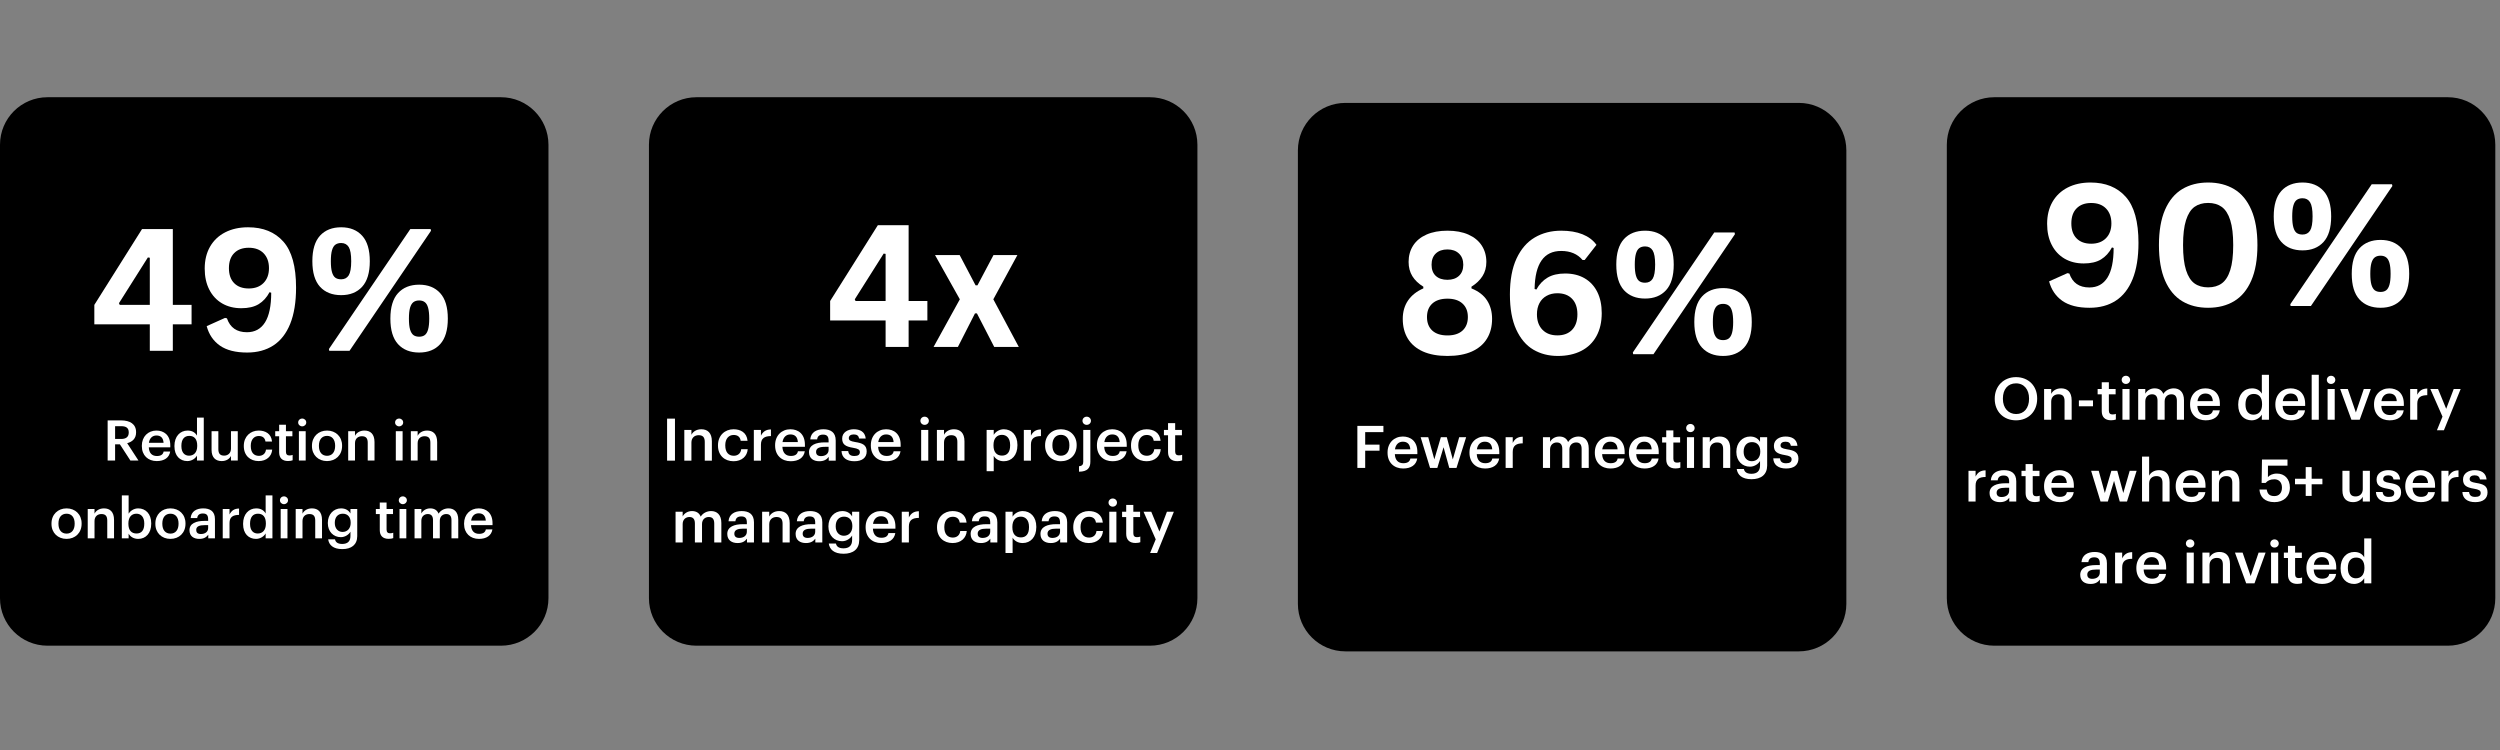 <?xml version="1.0" encoding="UTF-8"?> <svg xmlns="http://www.w3.org/2000/svg" xmlns:xlink="http://www.w3.org/1999/xlink" width="1000" zoomAndPan="magnify" viewBox="0 0 750 225" height="300" preserveAspectRatio="xMidYMid meet" version="1.0"><rect x="0" y="0" width="750" height="225" fill="#808080" stroke="none"/><defs><g></g><clipPath id="cba1af6a94"><path d="M 0 29.168 L 164.539 29.168 L 164.539 193.707 L 0 193.707 Z M 0 29.168 " clip-rule="nonzero"></path></clipPath><clipPath id="bddd2e81b0"><path d="M 14.25 29.168 L 150.289 29.168 C 158.16 29.168 164.539 35.547 164.539 43.418 L 164.539 179.457 C 164.539 187.328 158.16 193.707 150.289 193.707 L 14.25 193.707 C 6.379 193.707 0 187.328 0 179.457 L 0 43.418 C 0 35.547 6.379 29.168 14.25 29.168 " clip-rule="nonzero"></path></clipPath><clipPath id="d7d3bdaa84"><path d="M 194.684 29.168 L 359.223 29.168 L 359.223 193.707 L 194.684 193.707 Z M 194.684 29.168 " clip-rule="nonzero"></path></clipPath><clipPath id="f69f82dc5d"><path d="M 208.934 29.168 L 344.973 29.168 C 352.844 29.168 359.223 35.547 359.223 43.418 L 359.223 179.457 C 359.223 187.328 352.844 193.707 344.973 193.707 L 208.934 193.707 C 201.062 193.707 194.684 187.328 194.684 179.457 L 194.684 43.418 C 194.684 35.547 201.062 29.168 208.934 29.168 " clip-rule="nonzero"></path></clipPath><clipPath id="abfcd4bee8"><path d="M 389.367 30.871 L 553.906 30.871 L 553.906 195.41 L 389.367 195.41 Z M 389.367 30.871 " clip-rule="nonzero"></path></clipPath><clipPath id="bdc486f0c5"><path d="M 403.617 30.871 L 539.656 30.871 C 547.527 30.871 553.906 37.25 553.906 45.121 L 553.906 181.16 C 553.906 189.031 547.527 195.41 539.656 195.41 L 403.617 195.41 C 395.746 195.41 389.367 189.031 389.367 181.16 L 389.367 45.121 C 389.367 37.25 395.746 30.871 403.617 30.871 " clip-rule="nonzero"></path></clipPath><clipPath id="940ebcbc68"><path d="M 584.047 29.168 L 748.59 29.168 L 748.59 193.707 L 584.047 193.707 Z M 584.047 29.168 " clip-rule="nonzero"></path></clipPath><clipPath id="19d5d1b7b9"><path d="M 598.297 29.168 L 734.34 29.168 C 742.207 29.168 748.59 35.547 748.59 43.418 L 748.59 179.457 C 748.59 187.328 742.207 193.707 734.34 193.707 L 598.297 193.707 C 590.43 193.707 584.047 187.328 584.047 179.457 L 584.047 43.418 C 584.047 35.547 590.43 29.168 598.297 29.168 " clip-rule="nonzero"></path></clipPath></defs><g clip-path="url(#cba1af6a94)"><g clip-path="url(#bddd2e81b0)"><path fill="#000000" d="M 0 29.168 L 164.539 29.168 L 164.539 193.707 L 0 193.707 Z M 0 29.168 " fill-opacity="1" fill-rule="nonzero"></path></g></g><g fill="#ffffff" fill-opacity="1"><g transform="translate(27.05, 105.231)"><g><path d="M 24.797 0 L 17.891 0 L 17.891 -7.938 L 1.25 -7.938 L 1.25 -13.766 L 15.562 -36.516 L 24.797 -36.516 L 24.797 -13.766 L 30.422 -13.766 L 30.422 -7.938 L 24.797 -7.938 Z M 8.641 -14.281 L 8.875 -13.766 L 17.891 -13.766 L 17.891 -27.906 L 17.312 -28 Z M 8.641 -14.281 "></path></g></g></g><g fill="#ffffff" fill-opacity="1"><g transform="translate(58.865, 105.231)"><g><path d="M 15.266 0.531 C 11.816 0.531 9.098 -0.16 7.109 -1.547 C 5.129 -2.941 3.805 -4.891 3.141 -7.391 L 8.641 -9.859 L 9.219 -9.734 C 10.164 -6.953 12.164 -5.562 15.219 -5.562 C 17.594 -5.562 19.398 -6.547 20.641 -8.516 C 21.879 -10.492 22.5 -13.457 22.5 -17.406 L 22 -17.578 C 21.164 -16.004 20.078 -14.805 18.734 -13.984 C 17.398 -13.172 15.664 -12.766 13.531 -12.766 C 11.352 -12.766 9.438 -13.242 7.781 -14.203 C 6.125 -15.172 4.836 -16.551 3.922 -18.344 C 3.004 -20.133 2.547 -22.238 2.547 -24.656 C 2.547 -27.164 3.078 -29.352 4.141 -31.219 C 5.211 -33.082 6.727 -34.52 8.688 -35.531 C 10.656 -36.539 12.945 -37.047 15.562 -37.047 C 20.07 -37.047 23.598 -35.613 26.141 -32.75 C 28.68 -29.895 29.953 -25.297 29.953 -18.953 C 29.953 -14.598 29.363 -10.969 28.188 -8.062 C 27.008 -5.164 25.328 -3.008 23.141 -1.594 C 20.953 -0.176 18.328 0.531 15.266 0.531 Z M 15.766 -18.688 C 17.629 -18.688 19.102 -19.234 20.188 -20.328 C 21.281 -21.43 21.828 -22.914 21.828 -24.781 C 21.828 -26.656 21.289 -28.145 20.219 -29.25 C 19.145 -30.352 17.66 -30.906 15.766 -30.906 C 13.898 -30.906 12.441 -30.367 11.391 -29.297 C 10.336 -28.234 9.812 -26.727 9.812 -24.781 C 9.812 -22.844 10.336 -21.344 11.391 -20.281 C 12.441 -19.219 13.898 -18.688 15.766 -18.688 Z M 15.766 -18.688 "></path></g></g></g><g fill="#ffffff" fill-opacity="1"><g transform="translate(91.879, 105.231)"><g><path d="M 10.469 -16.688 C 7.781 -16.688 5.664 -17.523 4.125 -19.203 C 2.594 -20.891 1.828 -23.445 1.828 -26.875 C 1.828 -30.301 2.594 -32.852 4.125 -34.531 C 5.664 -36.207 7.781 -37.047 10.469 -37.047 C 13.133 -37.047 15.234 -36.203 16.766 -34.516 C 18.297 -32.836 19.062 -30.289 19.062 -26.875 C 19.062 -23.445 18.297 -20.891 16.766 -19.203 C 15.234 -17.523 13.133 -16.688 10.469 -16.688 Z M 12.984 0 L 6.891 0 L 6.797 -0.531 L 31.219 -36.516 L 37.312 -36.516 L 37.422 -36 Z M 10.469 -21.438 C 11.477 -21.438 12.234 -21.832 12.734 -22.625 C 13.234 -23.426 13.484 -24.844 13.484 -26.875 C 13.484 -28.906 13.234 -30.32 12.734 -31.125 C 12.234 -31.926 11.477 -32.328 10.469 -32.328 C 9.77 -32.328 9.191 -32.16 8.734 -31.828 C 8.285 -31.504 7.945 -30.941 7.719 -30.141 C 7.488 -29.348 7.375 -28.258 7.375 -26.875 C 7.375 -25.477 7.488 -24.383 7.719 -23.594 C 7.945 -22.801 8.281 -22.242 8.719 -21.922 C 9.164 -21.598 9.75 -21.438 10.469 -21.438 Z M 33.875 0.531 C 31.188 0.531 29.07 -0.305 27.531 -1.984 C 26 -3.66 25.234 -6.211 25.234 -9.641 C 25.234 -13.066 26 -15.617 27.531 -17.297 C 29.07 -18.984 31.188 -19.828 33.875 -19.828 C 36.539 -19.828 38.641 -18.984 40.172 -17.297 C 41.703 -15.617 42.469 -13.066 42.469 -9.641 C 42.469 -6.223 41.703 -3.672 40.172 -1.984 C 38.641 -0.305 36.539 0.531 33.875 0.531 Z M 33.875 -4.219 C 34.551 -4.219 35.109 -4.379 35.547 -4.703 C 35.992 -5.035 36.328 -5.594 36.547 -6.375 C 36.773 -7.164 36.891 -8.254 36.891 -9.641 C 36.891 -11.035 36.773 -12.129 36.547 -12.922 C 36.328 -13.711 35.992 -14.27 35.547 -14.594 C 35.109 -14.926 34.551 -15.094 33.875 -15.094 C 33.176 -15.094 32.602 -14.926 32.156 -14.594 C 31.719 -14.27 31.379 -13.711 31.141 -12.922 C 30.91 -12.129 30.797 -11.035 30.797 -9.641 C 30.797 -8.254 30.91 -7.164 31.141 -6.375 C 31.379 -5.594 31.719 -5.035 32.156 -4.703 C 32.602 -4.379 33.176 -4.219 33.875 -4.219 Z M 33.875 -4.219 "></path></g></g></g><g fill="#ffffff" fill-opacity="1"><g transform="translate(30.913, 138.155)"><g><path d="M 1.379 0 L 3.617 0 L 3.617 -4.863 L 5.051 -4.863 L 8.199 0 L 10.621 0 L 7.238 -5.203 C 8.734 -5.59 9.914 -6.547 9.914 -8.434 L 9.914 -8.5 C 9.914 -10.957 8.062 -12.035 5.422 -12.035 L 1.379 -12.035 Z M 3.617 -6.465 L 3.617 -10.301 L 5.422 -10.301 C 6.852 -10.301 7.711 -9.832 7.711 -8.449 L 7.711 -8.383 C 7.711 -7.102 6.918 -6.465 5.422 -6.465 Z M 3.617 -6.465 "></path></g></g></g><g fill="#ffffff" fill-opacity="1"><g transform="translate(41.931, 138.155)"><g><path d="M 5.082 0.168 C 7.34 0.168 8.836 -0.84 9.125 -2.691 L 7.152 -2.691 C 7.004 -1.836 6.363 -1.348 5.133 -1.348 C 3.617 -1.348 2.777 -2.289 2.711 -3.957 L 9.156 -3.957 L 9.156 -4.543 C 9.156 -7.691 7.188 -8.988 5 -8.988 C 2.492 -8.988 0.621 -7.172 0.621 -4.445 L 0.621 -4.309 C 0.621 -1.531 2.492 0.168 5.082 0.168 Z M 2.742 -5.32 C 2.945 -6.684 3.77 -7.508 5 -7.508 C 6.262 -7.508 7.035 -6.836 7.137 -5.32 Z M 2.742 -5.32 "></path></g></g></g><g fill="#ffffff" fill-opacity="1"><g transform="translate(51.69, 138.155)"><g><path d="M 4.512 0.168 C 5.809 0.168 6.934 -0.605 7.406 -1.48 L 7.406 0 L 9.441 0 L 9.441 -12.879 L 7.406 -12.879 L 7.406 -7.457 C 6.918 -8.332 6.027 -8.988 4.594 -8.988 C 2.305 -8.988 0.641 -7.203 0.641 -4.395 L 0.641 -4.258 C 0.641 -1.398 2.305 0.168 4.512 0.168 Z M 5.016 -1.449 C 3.703 -1.449 2.727 -2.375 2.727 -4.309 L 2.727 -4.445 C 2.727 -6.348 3.602 -7.391 5.102 -7.391 C 6.582 -7.391 7.473 -6.43 7.473 -4.496 L 7.473 -4.359 C 7.473 -2.391 6.43 -1.449 5.016 -1.449 Z M 5.016 -1.449 "></path></g></g></g><g fill="#ffffff" fill-opacity="1"><g transform="translate(62.341, 138.155)"><g><path d="M 4.156 0.168 C 5.59 0.168 6.516 -0.523 6.953 -1.379 L 6.953 0 L 8.988 0 L 8.988 -8.805 L 6.953 -8.805 L 6.953 -3.57 C 6.953 -2.172 5.992 -1.465 4.898 -1.465 C 3.719 -1.465 3.164 -2.07 3.164 -3.398 L 3.164 -8.805 L 1.129 -8.805 L 1.129 -3.164 C 1.129 -0.824 2.426 0.168 4.156 0.168 Z M 4.156 0.168 "></path></g></g></g><g fill="#ffffff" fill-opacity="1"><g transform="translate(72.521, 138.155)"><g><path d="M 5.066 0.168 C 7.457 0.168 8.988 -1.262 9.141 -3.281 L 7.273 -3.281 C 7.152 -2.035 6.227 -1.398 5.152 -1.398 C 3.652 -1.398 2.711 -2.406 2.711 -4.324 L 2.711 -4.461 C 2.711 -6.277 3.703 -7.355 5.102 -7.355 C 6.176 -7.355 6.953 -6.867 7.121 -5.691 L 9.09 -5.691 C 8.855 -8.113 7.02 -8.988 5.066 -8.988 C 2.609 -8.988 0.621 -7.223 0.621 -4.426 L 0.621 -4.293 C 0.621 -1.48 2.543 0.168 5.066 0.168 Z M 5.066 0.168 "></path></g></g></g><g fill="#ffffff" fill-opacity="1"><g transform="translate(82.197, 138.155)"><g><path d="M 4.207 0.152 C 4.832 0.152 5.27 0.051 5.59 -0.066 L 5.59 -1.684 C 5.301 -1.566 5 -1.516 4.594 -1.516 C 3.957 -1.516 3.586 -1.867 3.586 -2.645 L 3.586 -7.273 L 5.52 -7.273 L 5.52 -8.805 L 3.586 -8.805 L 3.586 -10.738 L 1.547 -10.738 L 1.547 -8.805 L 0.371 -8.805 L 0.371 -7.273 L 1.547 -7.273 L 1.547 -2.457 C 1.547 -0.793 2.457 0.152 4.207 0.152 Z M 4.207 0.152 "></path></g></g></g><g fill="#ffffff" fill-opacity="1"><g transform="translate(88.406, 138.155)"><g><path d="M 2.254 -10.25 C 2.93 -10.25 3.469 -10.758 3.469 -11.414 C 3.469 -12.086 2.93 -12.59 2.254 -12.59 C 1.582 -12.59 1.043 -12.086 1.043 -11.414 C 1.043 -10.758 1.582 -10.25 2.254 -10.25 Z M 1.262 0 L 3.301 0 L 3.301 -8.805 L 1.262 -8.805 Z M 1.262 0 "></path></g></g></g><g fill="#ffffff" fill-opacity="1"><g transform="translate(92.966, 138.155)"><g><path d="M 5.133 0.168 C 7.727 0.168 9.66 -1.617 9.66 -4.359 L 9.66 -4.496 C 9.66 -7.188 7.727 -8.988 5.152 -8.988 C 2.559 -8.988 0.621 -7.172 0.621 -4.445 L 0.621 -4.309 C 0.621 -1.633 2.543 0.168 5.133 0.168 Z M 5.152 -1.414 C 3.602 -1.414 2.711 -2.543 2.711 -4.344 L 2.711 -4.477 C 2.711 -6.297 3.637 -7.391 5.152 -7.391 C 6.664 -7.391 7.574 -6.277 7.574 -4.461 L 7.574 -4.344 C 7.574 -2.543 6.664 -1.414 5.152 -1.414 Z M 5.152 -1.414 "></path></g></g></g><g fill="#ffffff" fill-opacity="1"><g transform="translate(103.247, 138.155)"><g><path d="M 1.211 0 L 3.25 0 L 3.25 -5.184 C 3.25 -6.582 4.176 -7.289 5.32 -7.289 C 6.531 -7.289 7.07 -6.684 7.07 -5.352 L 7.07 0 L 9.105 0 L 9.105 -5.539 C 9.105 -7.961 7.859 -8.988 6.094 -8.988 C 4.645 -8.988 3.668 -8.266 3.25 -7.406 L 3.25 -8.805 L 1.211 -8.805 Z M 1.211 0 "></path></g></g></g><g fill="#ffffff" fill-opacity="1"><g transform="translate(113.477, 138.155)"><g></g></g></g><g fill="#ffffff" fill-opacity="1"><g transform="translate(117.482, 138.155)"><g><path d="M 2.254 -10.25 C 2.93 -10.25 3.469 -10.758 3.469 -11.414 C 3.469 -12.086 2.93 -12.59 2.254 -12.59 C 1.582 -12.59 1.043 -12.086 1.043 -11.414 C 1.043 -10.758 1.582 -10.25 2.254 -10.25 Z M 1.262 0 L 3.301 0 L 3.301 -8.805 L 1.262 -8.805 Z M 1.262 0 "></path></g></g></g><g fill="#ffffff" fill-opacity="1"><g transform="translate(122.042, 138.155)"><g><path d="M 1.211 0 L 3.25 0 L 3.25 -5.184 C 3.25 -6.582 4.176 -7.289 5.32 -7.289 C 6.531 -7.289 7.07 -6.684 7.07 -5.352 L 7.07 0 L 9.105 0 L 9.105 -5.539 C 9.105 -7.961 7.859 -8.988 6.094 -8.988 C 4.645 -8.988 3.668 -8.266 3.25 -7.406 L 3.25 -8.805 L 1.211 -8.805 Z M 1.211 0 "></path></g></g></g><g fill="#ffffff" fill-opacity="1"><g transform="translate(14.825, 161.501)"><g><path d="M 5.133 0.168 C 7.727 0.168 9.66 -1.617 9.66 -4.359 L 9.66 -4.496 C 9.66 -7.188 7.727 -8.988 5.152 -8.988 C 2.559 -8.988 0.621 -7.172 0.621 -4.445 L 0.621 -4.309 C 0.621 -1.633 2.543 0.168 5.133 0.168 Z M 5.152 -1.414 C 3.602 -1.414 2.711 -2.543 2.711 -4.344 L 2.711 -4.477 C 2.711 -6.297 3.637 -7.391 5.152 -7.391 C 6.664 -7.391 7.574 -6.277 7.574 -4.461 L 7.574 -4.344 C 7.574 -2.543 6.664 -1.414 5.152 -1.414 Z M 5.152 -1.414 "></path></g></g></g><g fill="#ffffff" fill-opacity="1"><g transform="translate(25.106, 161.501)"><g><path d="M 1.211 0 L 3.25 0 L 3.25 -5.184 C 3.25 -6.582 4.176 -7.289 5.32 -7.289 C 6.531 -7.289 7.07 -6.684 7.07 -5.352 L 7.07 0 L 9.105 0 L 9.105 -5.539 C 9.105 -7.961 7.859 -8.988 6.094 -8.988 C 4.645 -8.988 3.668 -8.266 3.25 -7.406 L 3.25 -8.805 L 1.211 -8.805 Z M 1.211 0 "></path></g></g></g><g fill="#ffffff" fill-opacity="1"><g transform="translate(35.337, 161.501)"><g><path d="M 6.129 0.168 C 8.398 0.168 10.031 -1.547 10.031 -4.375 L 10.031 -4.512 C 10.031 -7.355 8.332 -8.988 6.129 -8.988 C 4.832 -8.988 3.738 -8.23 3.25 -7.391 L 3.25 -12.879 L 1.211 -12.879 L 1.211 0 L 3.25 0 L 3.25 -1.414 C 3.719 -0.523 4.73 0.168 6.129 0.168 Z M 5.621 -1.449 C 4.141 -1.449 3.18 -2.375 3.18 -4.344 L 3.18 -4.477 C 3.18 -6.43 4.191 -7.391 5.605 -7.391 C 6.934 -7.391 7.945 -6.43 7.945 -4.477 L 7.945 -4.344 C 7.945 -2.457 7.121 -1.449 5.621 -1.449 Z M 5.621 -1.449 "></path></g></g></g><g fill="#ffffff" fill-opacity="1"><g transform="translate(45.988, 161.501)"><g><path d="M 5.133 0.168 C 7.727 0.168 9.66 -1.617 9.66 -4.359 L 9.66 -4.496 C 9.66 -7.188 7.727 -8.988 5.152 -8.988 C 2.559 -8.988 0.621 -7.172 0.621 -4.445 L 0.621 -4.309 C 0.621 -1.633 2.543 0.168 5.133 0.168 Z M 5.152 -1.414 C 3.602 -1.414 2.711 -2.543 2.711 -4.344 L 2.711 -4.477 C 2.711 -6.297 3.637 -7.391 5.152 -7.391 C 6.664 -7.391 7.574 -6.277 7.574 -4.461 L 7.574 -4.344 C 7.574 -2.543 6.664 -1.414 5.152 -1.414 Z M 5.152 -1.414 "></path></g></g></g><g fill="#ffffff" fill-opacity="1"><g transform="translate(56.269, 161.501)"><g><path d="M 3.52 0.168 C 4.863 0.168 5.641 -0.32 6.211 -1.078 L 6.211 0 L 8.215 0 L 8.215 -5.773 C 8.215 -8.18 6.664 -8.988 4.695 -8.988 C 2.727 -8.988 1.094 -8.129 0.926 -6.078 L 2.895 -6.078 C 2.996 -6.953 3.52 -7.457 4.578 -7.457 C 5.773 -7.457 6.176 -6.867 6.176 -5.691 L 6.176 -5.234 L 5.082 -5.234 C 2.559 -5.234 0.574 -4.496 0.574 -2.441 C 0.574 -0.605 1.902 0.168 3.52 0.168 Z M 4.008 -1.297 C 2.996 -1.297 2.594 -1.785 2.594 -2.523 C 2.594 -3.602 3.586 -3.957 5.133 -3.957 L 6.176 -3.957 L 6.176 -3.082 C 6.176 -1.953 5.25 -1.297 4.008 -1.297 Z M 4.008 -1.297 "></path></g></g></g><g fill="#ffffff" fill-opacity="1"><g transform="translate(65.607, 161.501)"><g><path d="M 1.211 0 L 3.25 0 L 3.25 -4.578 C 3.25 -6.445 4.324 -7.02 6.109 -7.035 L 6.109 -8.938 C 4.629 -8.922 3.805 -8.266 3.25 -7.152 L 3.25 -8.805 L 1.211 -8.805 Z M 1.211 0 "></path></g></g></g><g fill="#ffffff" fill-opacity="1"><g transform="translate(72.288, 161.501)"><g><path d="M 4.512 0.168 C 5.809 0.168 6.934 -0.605 7.406 -1.48 L 7.406 0 L 9.441 0 L 9.441 -12.879 L 7.406 -12.879 L 7.406 -7.457 C 6.918 -8.332 6.027 -8.988 4.594 -8.988 C 2.305 -8.988 0.641 -7.203 0.641 -4.395 L 0.641 -4.258 C 0.641 -1.398 2.305 0.168 4.512 0.168 Z M 5.016 -1.449 C 3.703 -1.449 2.727 -2.375 2.727 -4.309 L 2.727 -4.445 C 2.727 -6.348 3.602 -7.391 5.102 -7.391 C 6.582 -7.391 7.473 -6.43 7.473 -4.496 L 7.473 -4.359 C 7.473 -2.391 6.43 -1.449 5.016 -1.449 Z M 5.016 -1.449 "></path></g></g></g><g fill="#ffffff" fill-opacity="1"><g transform="translate(82.939, 161.501)"><g><path d="M 2.254 -10.25 C 2.93 -10.25 3.469 -10.758 3.469 -11.414 C 3.469 -12.086 2.93 -12.59 2.254 -12.59 C 1.582 -12.59 1.043 -12.086 1.043 -11.414 C 1.043 -10.758 1.582 -10.25 2.254 -10.25 Z M 1.262 0 L 3.301 0 L 3.301 -8.805 L 1.262 -8.805 Z M 1.262 0 "></path></g></g></g><g fill="#ffffff" fill-opacity="1"><g transform="translate(87.499, 161.501)"><g><path d="M 1.211 0 L 3.25 0 L 3.25 -5.184 C 3.25 -6.582 4.176 -7.289 5.32 -7.289 C 6.531 -7.289 7.07 -6.684 7.07 -5.352 L 7.07 0 L 9.105 0 L 9.105 -5.539 C 9.105 -7.961 7.859 -8.988 6.094 -8.988 C 4.645 -8.988 3.668 -8.266 3.25 -7.406 L 3.25 -8.805 L 1.211 -8.805 Z M 1.211 0 "></path></g></g></g><g fill="#ffffff" fill-opacity="1"><g transform="translate(97.729, 161.501)"><g><path d="M 4.965 3.23 C 7.691 3.23 9.426 1.938 9.441 -0.656 L 9.441 -8.805 L 7.406 -8.805 L 7.406 -7.457 C 6.902 -8.332 6.027 -8.988 4.578 -8.988 C 2.305 -8.988 0.621 -7.137 0.621 -4.664 L 0.621 -4.543 C 0.621 -2.004 2.324 -0.352 4.527 -0.352 C 5.824 -0.352 6.918 -1.145 7.406 -1.984 L 7.406 -0.691 C 7.406 0.891 6.531 1.684 4.949 1.684 C 3.617 1.684 2.945 1.18 2.777 0.305 L 0.723 0.305 C 0.961 1.984 2.207 3.23 4.965 3.23 Z M 5.031 -1.918 C 3.719 -1.918 2.711 -2.93 2.711 -4.562 L 2.711 -4.695 C 2.711 -6.297 3.586 -7.391 5.102 -7.391 C 6.566 -7.391 7.473 -6.398 7.473 -4.73 L 7.473 -4.613 C 7.473 -2.93 6.445 -1.918 5.031 -1.918 Z M 5.031 -1.918 "></path></g></g></g><g fill="#ffffff" fill-opacity="1"><g transform="translate(108.381, 161.501)"><g></g></g></g><g fill="#ffffff" fill-opacity="1"><g transform="translate(112.385, 161.501)"><g><path d="M 4.207 0.152 C 4.832 0.152 5.27 0.051 5.59 -0.066 L 5.59 -1.684 C 5.301 -1.566 5 -1.516 4.594 -1.516 C 3.957 -1.516 3.586 -1.867 3.586 -2.645 L 3.586 -7.273 L 5.52 -7.273 L 5.52 -8.805 L 3.586 -8.805 L 3.586 -10.738 L 1.547 -10.738 L 1.547 -8.805 L 0.371 -8.805 L 0.371 -7.273 L 1.547 -7.273 L 1.547 -2.457 C 1.547 -0.793 2.457 0.152 4.207 0.152 Z M 4.207 0.152 "></path></g></g></g><g fill="#ffffff" fill-opacity="1"><g transform="translate(118.594, 161.501)"><g><path d="M 2.254 -10.25 C 2.93 -10.25 3.469 -10.758 3.469 -11.414 C 3.469 -12.086 2.93 -12.59 2.254 -12.59 C 1.582 -12.59 1.043 -12.086 1.043 -11.414 C 1.043 -10.758 1.582 -10.25 2.254 -10.25 Z M 1.262 0 L 3.301 0 L 3.301 -8.805 L 1.262 -8.805 Z M 1.262 0 "></path></g></g></g><g fill="#ffffff" fill-opacity="1"><g transform="translate(123.154, 161.501)"><g><path d="M 1.211 0 L 3.25 0 L 3.25 -5.27 C 3.25 -6.617 4.176 -7.289 5.184 -7.289 C 6.176 -7.289 6.75 -6.734 6.75 -5.438 L 6.75 0 L 8.785 0 L 8.785 -5.27 C 8.785 -6.617 9.711 -7.289 10.723 -7.289 C 11.734 -7.289 12.289 -6.734 12.289 -5.438 L 12.289 0 L 14.324 0 L 14.324 -5.57 C 14.324 -7.996 13.012 -8.988 11.395 -8.988 C 10.301 -8.988 9.09 -8.5 8.418 -7.406 C 7.98 -8.5 7.07 -8.988 5.926 -8.988 C 4.629 -8.988 3.668 -8.281 3.25 -7.457 L 3.25 -8.805 L 1.211 -8.805 Z M 1.211 0 "></path></g></g></g><g fill="#ffffff" fill-opacity="1"><g transform="translate(138.601, 161.501)"><g><path d="M 5.082 0.168 C 7.34 0.168 8.836 -0.84 9.125 -2.691 L 7.152 -2.691 C 7.004 -1.836 6.363 -1.348 5.133 -1.348 C 3.617 -1.348 2.777 -2.289 2.711 -3.957 L 9.156 -3.957 L 9.156 -4.543 C 9.156 -7.691 7.188 -8.988 5 -8.988 C 2.492 -8.988 0.621 -7.172 0.621 -4.445 L 0.621 -4.309 C 0.621 -1.531 2.492 0.168 5.082 0.168 Z M 2.742 -5.32 C 2.945 -6.684 3.77 -7.508 5 -7.508 C 6.262 -7.508 7.035 -6.836 7.137 -5.32 Z M 2.742 -5.32 "></path></g></g></g><g clip-path="url(#d7d3bdaa84)"><g clip-path="url(#f69f82dc5d)"><path fill="#000000" d="M 194.684 29.168 L 359.223 29.168 L 359.223 193.707 L 194.684 193.707 Z M 194.684 29.168 " fill-opacity="1" fill-rule="nonzero"></path></g></g><g fill="#ffffff" fill-opacity="1"><g transform="translate(247.791, 104.074)"><g><path d="M 24.797 0 L 17.891 0 L 17.891 -7.938 L 1.25 -7.938 L 1.25 -13.766 L 15.562 -36.516 L 24.797 -36.516 L 24.797 -13.766 L 30.422 -13.766 L 30.422 -7.938 L 24.797 -7.938 Z M 8.641 -14.281 L 8.875 -13.766 L 17.891 -13.766 L 17.891 -27.906 L 17.312 -28 Z M 8.641 -14.281 "></path></g></g></g><g fill="#ffffff" fill-opacity="1"><g transform="translate(279.606, 104.074)"><g><path d="M 7.766 0 L 0.469 0 L 8.344 -14.281 L 0.906 -27.547 L 8.297 -27.547 L 13.062 -18.484 L 13.641 -18.484 L 18.438 -27.547 L 25.609 -27.547 L 18.391 -14.281 L 26.031 0 L 18.656 0 L 13.469 -10.062 L 12.891 -10.062 Z M 7.766 0 "></path></g></g></g><g fill="#ffffff" fill-opacity="1"><g transform="translate(198.611, 138.195)"><g><path d="M 1.516 0 L 3.879 0 L 3.879 -12.609 L 1.516 -12.609 Z M 1.516 0 "></path></g></g></g><g fill="#ffffff" fill-opacity="1"><g transform="translate(204.024, 138.195)"><g><path d="M 1.27 0 L 3.402 0 L 3.402 -5.43 C 3.402 -6.895 4.375 -7.637 5.574 -7.637 C 6.844 -7.637 7.406 -7 7.406 -5.609 L 7.406 0 L 9.539 0 L 9.539 -5.801 C 9.539 -8.34 8.234 -9.418 6.383 -9.418 C 4.867 -9.418 3.844 -8.66 3.402 -7.758 L 3.402 -9.223 L 1.27 -9.223 Z M 1.27 0 "></path></g></g></g><g fill="#ffffff" fill-opacity="1"><g transform="translate(214.743, 138.195)"><g><path d="M 5.309 0.176 C 7.812 0.176 9.418 -1.324 9.574 -3.438 L 7.617 -3.438 C 7.496 -2.133 6.523 -1.465 5.395 -1.465 C 3.828 -1.465 2.84 -2.523 2.84 -4.531 L 2.84 -4.672 C 2.84 -6.578 3.879 -7.707 5.344 -7.707 C 6.473 -7.707 7.285 -7.195 7.461 -5.961 L 9.523 -5.961 C 9.277 -8.5 7.355 -9.418 5.309 -9.418 C 2.734 -9.418 0.652 -7.566 0.652 -4.637 L 0.652 -4.496 C 0.652 -1.551 2.664 0.176 5.309 0.176 Z M 5.309 0.176 "></path></g></g></g><g fill="#ffffff" fill-opacity="1"><g transform="translate(224.881, 138.195)"><g><path d="M 1.27 0 L 3.402 0 L 3.402 -4.797 C 3.402 -6.754 4.531 -7.355 6.402 -7.371 L 6.402 -9.363 C 4.852 -9.348 3.984 -8.66 3.402 -7.496 L 3.402 -9.223 L 1.27 -9.223 Z M 1.27 0 "></path></g></g></g><g fill="#ffffff" fill-opacity="1"><g transform="translate(231.881, 138.195)"><g><path d="M 5.324 0.176 C 7.688 0.176 9.258 -0.883 9.559 -2.82 L 7.496 -2.82 C 7.336 -1.922 6.668 -1.41 5.379 -1.41 C 3.793 -1.41 2.91 -2.398 2.84 -4.145 L 9.594 -4.145 L 9.594 -4.762 C 9.594 -8.059 7.531 -9.418 5.238 -9.418 C 2.609 -9.418 0.652 -7.512 0.652 -4.656 L 0.652 -4.516 C 0.652 -1.605 2.609 0.176 5.324 0.176 Z M 2.875 -5.574 C 3.086 -7 3.949 -7.867 5.238 -7.867 C 6.559 -7.867 7.371 -7.16 7.477 -5.574 Z M 2.875 -5.574 "></path></g></g></g><g fill="#ffffff" fill-opacity="1"><g transform="translate(242.107, 138.195)"><g><path d="M 3.688 0.176 C 5.098 0.176 5.906 -0.336 6.508 -1.129 L 6.508 0 L 8.605 0 L 8.605 -6.051 C 8.605 -8.57 6.984 -9.418 4.922 -9.418 C 2.855 -9.418 1.145 -8.52 0.969 -6.367 L 3.035 -6.367 C 3.141 -7.285 3.688 -7.812 4.797 -7.812 C 6.051 -7.812 6.473 -7.195 6.473 -5.961 L 6.473 -5.484 L 5.324 -5.484 C 2.68 -5.484 0.598 -4.707 0.598 -2.559 C 0.598 -0.637 1.992 0.176 3.688 0.176 Z M 4.195 -1.359 C 3.141 -1.359 2.715 -1.871 2.715 -2.645 C 2.715 -3.773 3.758 -4.145 5.379 -4.145 L 6.473 -4.145 L 6.473 -3.227 C 6.473 -2.047 5.504 -1.359 4.195 -1.359 Z M 4.195 -1.359 "></path></g></g></g><g fill="#ffffff" fill-opacity="1"><g transform="translate(251.892, 138.195)"><g><path d="M 4.426 0.176 C 6.789 0.176 8.113 -0.898 8.113 -2.77 C 8.113 -4.727 6.824 -5.254 4.656 -5.59 C 3.191 -5.836 2.75 -6.102 2.75 -6.773 C 2.75 -7.426 3.297 -7.867 4.215 -7.867 C 5.203 -7.867 5.68 -7.477 5.855 -6.629 L 7.828 -6.629 C 7.602 -8.711 6.102 -9.418 4.215 -9.418 C 2.488 -9.418 0.758 -8.5 0.758 -6.648 C 0.758 -4.922 1.656 -4.23 4.09 -3.844 C 5.449 -3.613 6.066 -3.332 6.066 -2.574 C 6.066 -1.797 5.555 -1.395 4.41 -1.395 C 3.156 -1.395 2.68 -1.941 2.574 -2.875 L 0.562 -2.875 C 0.652 -0.918 2.047 0.176 4.426 0.176 Z M 4.426 0.176 "></path></g></g></g><g fill="#ffffff" fill-opacity="1"><g transform="translate(260.601, 138.195)"><g><path d="M 5.324 0.176 C 7.688 0.176 9.258 -0.883 9.559 -2.82 L 7.496 -2.82 C 7.336 -1.922 6.668 -1.41 5.379 -1.41 C 3.793 -1.41 2.91 -2.398 2.84 -4.145 L 9.594 -4.145 L 9.594 -4.762 C 9.594 -8.059 7.531 -9.418 5.238 -9.418 C 2.609 -9.418 0.652 -7.512 0.652 -4.656 L 0.652 -4.516 C 0.652 -1.605 2.609 0.176 5.324 0.176 Z M 2.875 -5.574 C 3.086 -7 3.949 -7.867 5.238 -7.867 C 6.559 -7.867 7.371 -7.16 7.477 -5.574 Z M 2.875 -5.574 "></path></g></g></g><g fill="#ffffff" fill-opacity="1"><g transform="translate(270.827, 138.195)"><g></g></g></g><g fill="#ffffff" fill-opacity="1"><g transform="translate(275.024, 138.195)"><g><path d="M 2.363 -10.738 C 3.07 -10.738 3.633 -11.27 3.633 -11.957 C 3.633 -12.66 3.07 -13.191 2.363 -13.191 C 1.656 -13.191 1.094 -12.66 1.094 -11.957 C 1.094 -11.27 1.656 -10.738 2.363 -10.738 Z M 1.324 0 L 3.457 0 L 3.457 -9.223 L 1.324 -9.223 Z M 1.324 0 "></path></g></g></g><g fill="#ffffff" fill-opacity="1"><g transform="translate(279.802, 138.195)"><g><path d="M 1.27 0 L 3.402 0 L 3.402 -5.43 C 3.402 -6.895 4.375 -7.637 5.574 -7.637 C 6.844 -7.637 7.406 -7 7.406 -5.609 L 7.406 0 L 9.539 0 L 9.539 -5.801 C 9.539 -8.34 8.234 -9.418 6.383 -9.418 C 4.867 -9.418 3.844 -8.66 3.402 -7.758 L 3.402 -9.223 L 1.27 -9.223 Z M 1.27 0 "></path></g></g></g><g fill="#ffffff" fill-opacity="1"><g transform="translate(290.521, 138.195)"><g></g></g></g><g fill="#ffffff" fill-opacity="1"><g transform="translate(294.717, 138.195)"><g><path d="M 1.27 3.156 L 3.402 3.156 L 3.402 -1.445 C 3.898 -0.547 4.957 0.176 6.418 0.176 C 8.801 0.176 10.512 -1.621 10.512 -4.586 L 10.512 -4.727 C 10.512 -7.707 8.73 -9.418 6.418 -9.418 C 5.062 -9.418 3.914 -8.625 3.402 -7.742 L 3.402 -9.223 L 1.27 -9.223 Z M 5.891 -1.516 C 4.34 -1.516 3.332 -2.488 3.332 -4.551 L 3.332 -4.691 C 3.332 -6.738 4.391 -7.742 5.871 -7.742 C 7.266 -7.742 8.324 -6.738 8.324 -4.691 L 8.324 -4.551 C 8.324 -2.574 7.461 -1.516 5.891 -1.516 Z M 5.891 -1.516 "></path></g></g></g><g fill="#ffffff" fill-opacity="1"><g transform="translate(305.878, 138.195)"><g><path d="M 1.27 0 L 3.402 0 L 3.402 -4.797 C 3.402 -6.754 4.531 -7.355 6.402 -7.371 L 6.402 -9.363 C 4.852 -9.348 3.984 -8.66 3.402 -7.496 L 3.402 -9.223 L 1.27 -9.223 Z M 1.27 0 "></path></g></g></g><g fill="#ffffff" fill-opacity="1"><g transform="translate(312.877, 138.195)"><g><path d="M 5.379 0.176 C 8.094 0.176 10.121 -1.691 10.121 -4.566 L 10.121 -4.707 C 10.121 -7.531 8.094 -9.418 5.395 -9.418 C 2.68 -9.418 0.652 -7.512 0.652 -4.656 L 0.652 -4.516 C 0.652 -1.711 2.664 0.176 5.379 0.176 Z M 5.395 -1.48 C 3.773 -1.48 2.84 -2.664 2.84 -4.551 L 2.84 -4.691 C 2.84 -6.594 3.809 -7.742 5.395 -7.742 C 6.984 -7.742 7.938 -6.578 7.938 -4.672 L 7.938 -4.551 C 7.938 -2.664 6.984 -1.48 5.395 -1.48 Z M 5.395 -1.48 "></path></g></g></g><g fill="#ffffff" fill-opacity="1"><g transform="translate(323.65, 138.195)"><g><path d="M 2.363 -10.738 C 3.07 -10.738 3.633 -11.27 3.633 -11.957 C 3.633 -12.66 3.07 -13.191 2.363 -13.191 C 1.656 -13.191 1.094 -12.66 1.094 -11.957 C 1.094 -11.27 1.656 -10.738 2.363 -10.738 Z M 0.055 3.316 C 2.609 3.281 3.457 2.188 3.457 0.316 L 3.457 -9.223 L 1.324 -9.223 L 1.324 0.371 C 1.324 1.145 0.988 1.605 0.055 1.676 Z M 0.055 3.316 "></path></g></g></g><g fill="#ffffff" fill-opacity="1"><g transform="translate(328.428, 138.195)"><g><path d="M 5.324 0.176 C 7.688 0.176 9.258 -0.883 9.559 -2.82 L 7.496 -2.82 C 7.336 -1.922 6.668 -1.41 5.379 -1.41 C 3.793 -1.41 2.91 -2.398 2.84 -4.145 L 9.594 -4.145 L 9.594 -4.762 C 9.594 -8.059 7.531 -9.418 5.238 -9.418 C 2.609 -9.418 0.652 -7.512 0.652 -4.656 L 0.652 -4.516 C 0.652 -1.605 2.609 0.176 5.324 0.176 Z M 2.875 -5.574 C 3.086 -7 3.949 -7.867 5.238 -7.867 C 6.559 -7.867 7.371 -7.16 7.477 -5.574 Z M 2.875 -5.574 "></path></g></g></g><g fill="#ffffff" fill-opacity="1"><g transform="translate(338.654, 138.195)"><g><path d="M 5.309 0.176 C 7.812 0.176 9.418 -1.324 9.574 -3.438 L 7.617 -3.438 C 7.496 -2.133 6.523 -1.465 5.395 -1.465 C 3.828 -1.465 2.84 -2.523 2.84 -4.531 L 2.84 -4.672 C 2.84 -6.578 3.879 -7.707 5.344 -7.707 C 6.473 -7.707 7.285 -7.195 7.461 -5.961 L 9.523 -5.961 C 9.277 -8.5 7.355 -9.418 5.309 -9.418 C 2.734 -9.418 0.652 -7.566 0.652 -4.637 L 0.652 -4.496 C 0.652 -1.551 2.664 0.176 5.309 0.176 Z M 5.309 0.176 "></path></g></g></g><g fill="#ffffff" fill-opacity="1"><g transform="translate(348.791, 138.195)"><g><path d="M 4.41 0.16 C 5.062 0.16 5.52 0.055 5.855 -0.07 L 5.855 -1.762 C 5.555 -1.641 5.238 -1.586 4.812 -1.586 C 4.145 -1.586 3.758 -1.957 3.758 -2.77 L 3.758 -7.617 L 5.785 -7.617 L 5.785 -9.223 L 3.758 -9.223 L 3.758 -11.25 L 1.621 -11.25 L 1.621 -9.223 L 0.387 -9.223 L 0.387 -7.617 L 1.621 -7.617 L 1.621 -2.574 C 1.621 -0.828 2.574 0.16 4.41 0.16 Z M 4.41 0.16 "></path></g></g></g><g fill="#ffffff" fill-opacity="1"><g transform="translate(201.398, 162.738)"><g><path d="M 1.27 0 L 3.402 0 L 3.402 -5.52 C 3.402 -6.93 4.375 -7.637 5.43 -7.637 C 6.473 -7.637 7.07 -7.055 7.07 -5.695 L 7.07 0 L 9.207 0 L 9.207 -5.52 C 9.207 -6.93 10.176 -7.637 11.234 -7.637 C 12.293 -7.637 12.875 -7.055 12.875 -5.695 L 12.875 0 L 15.008 0 L 15.008 -5.836 C 15.008 -8.375 13.633 -9.418 11.938 -9.418 C 10.793 -9.418 9.523 -8.906 8.816 -7.758 C 8.359 -8.906 7.406 -9.418 6.207 -9.418 C 4.852 -9.418 3.844 -8.676 3.402 -7.812 L 3.402 -9.223 L 1.27 -9.223 Z M 1.27 0 "></path></g></g></g><g fill="#ffffff" fill-opacity="1"><g transform="translate(217.584, 162.738)"><g><path d="M 3.688 0.176 C 5.098 0.176 5.906 -0.336 6.508 -1.129 L 6.508 0 L 8.605 0 L 8.605 -6.051 C 8.605 -8.57 6.984 -9.418 4.922 -9.418 C 2.855 -9.418 1.145 -8.52 0.969 -6.367 L 3.035 -6.367 C 3.141 -7.285 3.688 -7.812 4.797 -7.812 C 6.051 -7.812 6.473 -7.195 6.473 -5.961 L 6.473 -5.484 L 5.324 -5.484 C 2.68 -5.484 0.598 -4.707 0.598 -2.559 C 0.598 -0.637 1.992 0.176 3.688 0.176 Z M 4.195 -1.359 C 3.141 -1.359 2.715 -1.871 2.715 -2.645 C 2.715 -3.773 3.758 -4.145 5.379 -4.145 L 6.473 -4.145 L 6.473 -3.227 C 6.473 -2.047 5.504 -1.359 4.195 -1.359 Z M 4.195 -1.359 "></path></g></g></g><g fill="#ffffff" fill-opacity="1"><g transform="translate(227.369, 162.738)"><g><path d="M 1.27 0 L 3.402 0 L 3.402 -5.43 C 3.402 -6.895 4.375 -7.637 5.574 -7.637 C 6.844 -7.637 7.406 -7 7.406 -5.609 L 7.406 0 L 9.539 0 L 9.539 -5.801 C 9.539 -8.34 8.234 -9.418 6.383 -9.418 C 4.867 -9.418 3.844 -8.66 3.402 -7.758 L 3.402 -9.223 L 1.27 -9.223 Z M 1.27 0 "></path></g></g></g><g fill="#ffffff" fill-opacity="1"><g transform="translate(238.088, 162.738)"><g><path d="M 3.688 0.176 C 5.098 0.176 5.906 -0.336 6.508 -1.129 L 6.508 0 L 8.605 0 L 8.605 -6.051 C 8.605 -8.57 6.984 -9.418 4.922 -9.418 C 2.855 -9.418 1.145 -8.52 0.969 -6.367 L 3.035 -6.367 C 3.141 -7.285 3.688 -7.812 4.797 -7.812 C 6.051 -7.812 6.473 -7.195 6.473 -5.961 L 6.473 -5.484 L 5.324 -5.484 C 2.68 -5.484 0.598 -4.707 0.598 -2.559 C 0.598 -0.637 1.992 0.176 3.688 0.176 Z M 4.195 -1.359 C 3.141 -1.359 2.715 -1.871 2.715 -2.645 C 2.715 -3.773 3.758 -4.145 5.379 -4.145 L 6.473 -4.145 L 6.473 -3.227 C 6.473 -2.047 5.504 -1.359 4.195 -1.359 Z M 4.195 -1.359 "></path></g></g></g><g fill="#ffffff" fill-opacity="1"><g transform="translate(247.874, 162.738)"><g><path d="M 5.203 3.387 C 8.059 3.387 9.875 2.027 9.895 -0.688 L 9.895 -9.223 L 7.758 -9.223 L 7.758 -7.812 C 7.23 -8.73 6.312 -9.418 4.797 -9.418 C 2.414 -9.418 0.652 -7.477 0.652 -4.887 L 0.652 -4.762 C 0.652 -2.098 2.434 -0.371 4.742 -0.371 C 6.102 -0.371 7.246 -1.199 7.758 -2.082 L 7.758 -0.723 C 7.758 0.934 6.844 1.762 5.184 1.762 C 3.793 1.762 3.086 1.234 2.91 0.316 L 0.758 0.316 C 1.004 2.082 2.309 3.387 5.203 3.387 Z M 5.273 -2.012 C 3.898 -2.012 2.84 -3.07 2.84 -4.777 L 2.84 -4.922 C 2.84 -6.594 3.758 -7.742 5.344 -7.742 C 6.879 -7.742 7.828 -6.703 7.828 -4.957 L 7.828 -4.832 C 7.828 -3.07 6.754 -2.012 5.273 -2.012 Z M 5.273 -2.012 "></path></g></g></g><g fill="#ffffff" fill-opacity="1"><g transform="translate(259.034, 162.738)"><g><path d="M 5.324 0.176 C 7.688 0.176 9.258 -0.883 9.559 -2.82 L 7.496 -2.82 C 7.336 -1.922 6.668 -1.41 5.379 -1.41 C 3.793 -1.41 2.91 -2.398 2.84 -4.145 L 9.594 -4.145 L 9.594 -4.762 C 9.594 -8.059 7.531 -9.418 5.238 -9.418 C 2.609 -9.418 0.652 -7.512 0.652 -4.656 L 0.652 -4.516 C 0.652 -1.605 2.609 0.176 5.324 0.176 Z M 2.875 -5.574 C 3.086 -7 3.949 -7.867 5.238 -7.867 C 6.559 -7.867 7.371 -7.16 7.477 -5.574 Z M 2.875 -5.574 "></path></g></g></g><g fill="#ffffff" fill-opacity="1"><g transform="translate(269.26, 162.738)"><g><path d="M 1.27 0 L 3.402 0 L 3.402 -4.797 C 3.402 -6.754 4.531 -7.355 6.402 -7.371 L 6.402 -9.363 C 4.852 -9.348 3.984 -8.66 3.402 -7.496 L 3.402 -9.223 L 1.27 -9.223 Z M 1.27 0 "></path></g></g></g><g fill="#ffffff" fill-opacity="1"><g transform="translate(276.259, 162.738)"><g></g></g></g><g fill="#ffffff" fill-opacity="1"><g transform="translate(280.455, 162.738)"><g><path d="M 5.309 0.176 C 7.812 0.176 9.418 -1.324 9.574 -3.438 L 7.617 -3.438 C 7.496 -2.133 6.523 -1.465 5.395 -1.465 C 3.828 -1.465 2.84 -2.523 2.84 -4.531 L 2.84 -4.672 C 2.84 -6.578 3.879 -7.707 5.344 -7.707 C 6.473 -7.707 7.285 -7.195 7.461 -5.961 L 9.523 -5.961 C 9.277 -8.5 7.355 -9.418 5.309 -9.418 C 2.734 -9.418 0.652 -7.566 0.652 -4.637 L 0.652 -4.496 C 0.652 -1.551 2.664 0.176 5.309 0.176 Z M 5.309 0.176 "></path></g></g></g><g fill="#ffffff" fill-opacity="1"><g transform="translate(290.593, 162.738)"><g><path d="M 3.688 0.176 C 5.098 0.176 5.906 -0.336 6.508 -1.129 L 6.508 0 L 8.605 0 L 8.605 -6.051 C 8.605 -8.57 6.984 -9.418 4.922 -9.418 C 2.855 -9.418 1.145 -8.52 0.969 -6.367 L 3.035 -6.367 C 3.141 -7.285 3.688 -7.812 4.797 -7.812 C 6.051 -7.812 6.473 -7.195 6.473 -5.961 L 6.473 -5.484 L 5.324 -5.484 C 2.68 -5.484 0.598 -4.707 0.598 -2.559 C 0.598 -0.637 1.992 0.176 3.688 0.176 Z M 4.195 -1.359 C 3.141 -1.359 2.715 -1.871 2.715 -2.645 C 2.715 -3.773 3.758 -4.145 5.379 -4.145 L 6.473 -4.145 L 6.473 -3.227 C 6.473 -2.047 5.504 -1.359 4.195 -1.359 Z M 4.195 -1.359 "></path></g></g></g><g fill="#ffffff" fill-opacity="1"><g transform="translate(300.378, 162.738)"><g><path d="M 1.27 3.156 L 3.402 3.156 L 3.402 -1.445 C 3.898 -0.547 4.957 0.176 6.418 0.176 C 8.801 0.176 10.512 -1.621 10.512 -4.586 L 10.512 -4.727 C 10.512 -7.707 8.73 -9.418 6.418 -9.418 C 5.062 -9.418 3.914 -8.625 3.402 -7.742 L 3.402 -9.223 L 1.27 -9.223 Z M 5.891 -1.516 C 4.34 -1.516 3.332 -2.488 3.332 -4.551 L 3.332 -4.691 C 3.332 -6.738 4.391 -7.742 5.871 -7.742 C 7.266 -7.742 8.324 -6.738 8.324 -4.691 L 8.324 -4.551 C 8.324 -2.574 7.461 -1.516 5.891 -1.516 Z M 5.891 -1.516 "></path></g></g></g><g fill="#ffffff" fill-opacity="1"><g transform="translate(311.539, 162.738)"><g><path d="M 3.688 0.176 C 5.098 0.176 5.906 -0.336 6.508 -1.129 L 6.508 0 L 8.605 0 L 8.605 -6.051 C 8.605 -8.57 6.984 -9.418 4.922 -9.418 C 2.855 -9.418 1.145 -8.52 0.969 -6.367 L 3.035 -6.367 C 3.141 -7.285 3.688 -7.812 4.797 -7.812 C 6.051 -7.812 6.473 -7.195 6.473 -5.961 L 6.473 -5.484 L 5.324 -5.484 C 2.68 -5.484 0.598 -4.707 0.598 -2.559 C 0.598 -0.637 1.992 0.176 3.688 0.176 Z M 4.195 -1.359 C 3.141 -1.359 2.715 -1.871 2.715 -2.645 C 2.715 -3.773 3.758 -4.145 5.379 -4.145 L 6.473 -4.145 L 6.473 -3.227 C 6.473 -2.047 5.504 -1.359 4.195 -1.359 Z M 4.195 -1.359 "></path></g></g></g><g fill="#ffffff" fill-opacity="1"><g transform="translate(321.324, 162.738)"><g><path d="M 5.309 0.176 C 7.812 0.176 9.418 -1.324 9.574 -3.438 L 7.617 -3.438 C 7.496 -2.133 6.523 -1.465 5.395 -1.465 C 3.828 -1.465 2.84 -2.523 2.84 -4.531 L 2.84 -4.672 C 2.84 -6.578 3.879 -7.707 5.344 -7.707 C 6.473 -7.707 7.285 -7.195 7.461 -5.961 L 9.523 -5.961 C 9.277 -8.5 7.355 -9.418 5.309 -9.418 C 2.734 -9.418 0.652 -7.566 0.652 -4.637 L 0.652 -4.496 C 0.652 -1.551 2.664 0.176 5.309 0.176 Z M 5.309 0.176 "></path></g></g></g><g fill="#ffffff" fill-opacity="1"><g transform="translate(331.462, 162.738)"><g><path d="M 2.363 -10.738 C 3.07 -10.738 3.633 -11.27 3.633 -11.957 C 3.633 -12.66 3.07 -13.191 2.363 -13.191 C 1.656 -13.191 1.094 -12.66 1.094 -11.957 C 1.094 -11.27 1.656 -10.738 2.363 -10.738 Z M 1.324 0 L 3.457 0 L 3.457 -9.223 L 1.324 -9.223 Z M 1.324 0 "></path></g></g></g><g fill="#ffffff" fill-opacity="1"><g transform="translate(336.24, 162.738)"><g><path d="M 4.41 0.16 C 5.062 0.16 5.52 0.055 5.855 -0.07 L 5.855 -1.762 C 5.555 -1.641 5.238 -1.586 4.812 -1.586 C 4.145 -1.586 3.758 -1.957 3.758 -2.77 L 3.758 -7.617 L 5.785 -7.617 L 5.785 -9.223 L 3.758 -9.223 L 3.758 -11.25 L 1.621 -11.25 L 1.621 -9.223 L 0.387 -9.223 L 0.387 -7.617 L 1.621 -7.617 L 1.621 -2.574 C 1.621 -0.828 2.574 0.16 4.41 0.16 Z M 4.41 0.16 "></path></g></g></g><g fill="#ffffff" fill-opacity="1"><g transform="translate(342.745, 162.738)"><g><path d="M 2.293 3.156 L 4.391 3.156 L 9.418 -9.223 L 7.336 -9.223 L 5.078 -3.281 L 2.629 -9.223 L 0.316 -9.223 L 3.969 -0.934 Z M 2.293 3.156 "></path></g></g></g><g clip-path="url(#abfcd4bee8)"><g clip-path="url(#bdc486f0c5)"><path fill="#000000" d="M 389.367 30.871 L 553.906 30.871 L 553.906 195.41 L 389.367 195.41 Z M 389.367 30.871 " fill-opacity="1" fill-rule="nonzero"></path></g></g><g fill="#ffffff" fill-opacity="1"><g transform="translate(418.579, 106.255)"><g><path d="M 15.656 0.531 C 12.758 0.531 10.305 0.082 8.297 -0.812 C 6.297 -1.719 4.785 -3.004 3.766 -4.672 C 2.754 -6.336 2.25 -8.312 2.25 -10.594 C 2.25 -12.707 2.77 -14.535 3.812 -16.078 C 4.863 -17.629 6.398 -18.848 8.422 -19.734 L 8.422 -20.25 C 6.984 -21.133 5.883 -22.188 5.125 -23.406 C 4.375 -24.625 4 -26.047 4 -27.672 C 4 -29.523 4.453 -31.16 5.359 -32.578 C 6.266 -33.992 7.594 -35.094 9.344 -35.875 C 11.102 -36.656 13.207 -37.047 15.656 -37.047 C 18.102 -37.047 20.203 -36.656 21.953 -35.875 C 23.703 -35.094 25.035 -33.992 25.953 -32.578 C 26.867 -31.16 27.328 -29.523 27.328 -27.672 C 27.328 -26.047 26.941 -24.629 26.172 -23.422 C 25.41 -22.211 24.305 -21.156 22.859 -20.25 L 22.859 -19.734 C 24.984 -18.879 26.547 -17.672 27.547 -16.109 C 28.547 -14.547 29.047 -12.707 29.047 -10.594 C 29.047 -8.312 28.535 -6.336 27.516 -4.672 C 26.504 -3.004 25 -1.719 23 -0.812 C 21.008 0.082 18.562 0.531 15.656 0.531 Z M 15.656 -22.312 C 17.102 -22.312 18.254 -22.707 19.109 -23.5 C 19.973 -24.301 20.406 -25.41 20.406 -26.828 C 20.406 -28.254 19.973 -29.375 19.109 -30.188 C 18.254 -31.008 17.102 -31.422 15.656 -31.422 C 14.176 -31.422 13.008 -31.016 12.156 -30.203 C 11.312 -29.398 10.891 -28.273 10.891 -26.828 C 10.891 -25.391 11.312 -24.273 12.156 -23.484 C 13.008 -22.703 14.176 -22.312 15.656 -22.312 Z M 15.656 -5.625 C 17.602 -5.625 19.109 -6.109 20.172 -7.078 C 21.242 -8.055 21.781 -9.41 21.781 -11.141 C 21.781 -12.867 21.242 -14.219 20.172 -15.188 C 19.109 -16.164 17.602 -16.656 15.656 -16.656 C 13.695 -16.656 12.18 -16.164 11.109 -15.188 C 10.047 -14.219 9.516 -12.867 9.516 -11.141 C 9.516 -9.41 10.047 -8.055 11.109 -7.078 C 12.18 -6.109 13.695 -5.625 15.656 -5.625 Z M 15.656 -5.625 "></path></g></g></g><g fill="#ffffff" fill-opacity="1"><g transform="translate(449.895, 106.255)"><g><path d="M 17.453 0.531 C 14.711 0.531 12.266 -0.098 10.109 -1.359 C 7.953 -2.629 6.238 -4.645 4.969 -7.406 C 3.707 -10.164 3.078 -13.664 3.078 -17.906 C 3.078 -22.238 3.738 -25.832 5.062 -28.688 C 6.395 -31.539 8.211 -33.645 10.516 -35 C 12.828 -36.363 15.473 -37.047 18.453 -37.047 C 20.941 -37.047 23.078 -36.688 24.859 -35.969 C 26.648 -35.25 28.047 -34.191 29.047 -32.797 L 25.5 -28.25 L 24.875 -28.25 C 23.363 -30.062 21.223 -30.969 18.453 -30.969 C 13.266 -30.969 10.609 -27.164 10.484 -19.562 L 11.016 -19.391 C 11.867 -20.953 12.988 -22.145 14.375 -22.969 C 15.758 -23.789 17.516 -24.203 19.641 -24.203 C 21.898 -24.203 23.852 -23.723 25.5 -22.766 C 27.145 -21.805 28.41 -20.438 29.297 -18.656 C 30.18 -16.875 30.625 -14.758 30.625 -12.312 C 30.625 -9.645 30.094 -7.344 29.031 -5.406 C 27.977 -3.477 26.457 -2.004 24.469 -0.984 C 22.488 0.023 20.148 0.531 17.453 0.531 Z M 17.312 -5.641 C 19.188 -5.641 20.656 -6.191 21.719 -7.297 C 22.789 -8.41 23.328 -9.969 23.328 -11.969 C 23.328 -13.969 22.789 -15.52 21.719 -16.625 C 20.656 -17.727 19.188 -18.281 17.312 -18.281 C 16.082 -18.281 15.004 -18.02 14.078 -17.5 C 13.148 -16.988 12.438 -16.258 11.938 -15.312 C 11.438 -14.363 11.188 -13.25 11.188 -11.969 C 11.188 -10.02 11.734 -8.477 12.828 -7.344 C 13.922 -6.207 15.414 -5.641 17.312 -5.641 Z M 17.312 -5.641 "></path></g></g></g><g fill="#ffffff" fill-opacity="1"><g transform="translate(483.059, 106.255)"><g><path d="M 10.469 -16.688 C 7.781 -16.688 5.664 -17.523 4.125 -19.203 C 2.594 -20.891 1.828 -23.445 1.828 -26.875 C 1.828 -30.301 2.594 -32.852 4.125 -34.531 C 5.664 -36.207 7.781 -37.047 10.469 -37.047 C 13.133 -37.047 15.234 -36.203 16.766 -34.516 C 18.297 -32.836 19.062 -30.289 19.062 -26.875 C 19.062 -23.445 18.297 -20.891 16.766 -19.203 C 15.234 -17.523 13.133 -16.688 10.469 -16.688 Z M 12.984 0 L 6.891 0 L 6.797 -0.531 L 31.219 -36.516 L 37.312 -36.516 L 37.422 -36 Z M 10.469 -21.438 C 11.477 -21.438 12.234 -21.832 12.734 -22.625 C 13.234 -23.426 13.484 -24.844 13.484 -26.875 C 13.484 -28.906 13.234 -30.32 12.734 -31.125 C 12.234 -31.926 11.477 -32.328 10.469 -32.328 C 9.77 -32.328 9.191 -32.16 8.734 -31.828 C 8.285 -31.504 7.945 -30.941 7.719 -30.141 C 7.488 -29.348 7.375 -28.258 7.375 -26.875 C 7.375 -25.477 7.488 -24.383 7.719 -23.594 C 7.945 -22.801 8.281 -22.242 8.719 -21.922 C 9.164 -21.598 9.75 -21.438 10.469 -21.438 Z M 33.875 0.531 C 31.188 0.531 29.07 -0.305 27.531 -1.984 C 26 -3.66 25.234 -6.211 25.234 -9.641 C 25.234 -13.066 26 -15.617 27.531 -17.297 C 29.07 -18.984 31.188 -19.828 33.875 -19.828 C 36.539 -19.828 38.641 -18.984 40.172 -17.297 C 41.703 -15.617 42.469 -13.066 42.469 -9.641 C 42.469 -6.223 41.703 -3.672 40.172 -1.984 C 38.641 -0.305 36.539 0.531 33.875 0.531 Z M 33.875 -4.219 C 34.551 -4.219 35.109 -4.379 35.547 -4.703 C 35.992 -5.035 36.328 -5.594 36.547 -6.375 C 36.773 -7.164 36.891 -8.254 36.891 -9.641 C 36.891 -11.035 36.773 -12.129 36.547 -12.922 C 36.328 -13.711 35.992 -14.27 35.547 -14.594 C 35.109 -14.926 34.551 -15.094 33.875 -15.094 C 33.176 -15.094 32.602 -14.926 32.156 -14.594 C 31.719 -14.27 31.379 -13.711 31.141 -12.922 C 30.91 -12.129 30.797 -11.035 30.797 -9.641 C 30.797 -8.254 30.91 -7.164 31.141 -6.375 C 31.379 -5.594 31.719 -5.035 32.156 -4.703 C 32.602 -4.379 33.176 -4.219 33.875 -4.219 Z M 33.875 -4.219 "></path></g></g></g><g fill="#ffffff" fill-opacity="1"><g transform="translate(405.765, 140.375)"><g><path d="M 1.445 0 L 3.793 0 L 3.793 -5.168 L 8.094 -5.168 L 8.094 -6.984 L 3.793 -6.984 L 3.793 -10.738 L 9.258 -10.738 L 9.258 -12.609 L 1.445 -12.609 Z M 1.445 0 "></path></g></g></g><g fill="#ffffff" fill-opacity="1"><g transform="translate(415.614, 140.375)"><g><path d="M 5.324 0.176 C 7.688 0.176 9.258 -0.883 9.559 -2.82 L 7.496 -2.82 C 7.336 -1.922 6.668 -1.41 5.379 -1.41 C 3.793 -1.41 2.91 -2.398 2.84 -4.145 L 9.594 -4.145 L 9.594 -4.762 C 9.594 -8.059 7.531 -9.418 5.238 -9.418 C 2.609 -9.418 0.652 -7.512 0.652 -4.656 L 0.652 -4.516 C 0.652 -1.605 2.609 0.176 5.324 0.176 Z M 2.875 -5.574 C 3.086 -7 3.949 -7.867 5.238 -7.867 C 6.559 -7.867 7.371 -7.16 7.477 -5.574 Z M 2.875 -5.574 "></path></g></g></g><g fill="#ffffff" fill-opacity="1"><g transform="translate(425.84, 140.375)"><g><path d="M 3.176 0 L 5.359 0 L 7.23 -6.207 L 8.941 0 L 11.109 0 L 14.004 -9.223 L 11.922 -9.223 L 10 -2.559 L 8.199 -9.223 L 6.418 -9.223 L 4.461 -2.559 L 2.629 -9.223 L 0.352 -9.223 Z M 3.176 0 "></path></g></g></g><g fill="#ffffff" fill-opacity="1"><g transform="translate(440.192, 140.375)"><g><path d="M 5.324 0.176 C 7.688 0.176 9.258 -0.883 9.559 -2.82 L 7.496 -2.82 C 7.336 -1.922 6.668 -1.41 5.379 -1.41 C 3.793 -1.41 2.91 -2.398 2.84 -4.145 L 9.594 -4.145 L 9.594 -4.762 C 9.594 -8.059 7.531 -9.418 5.238 -9.418 C 2.609 -9.418 0.652 -7.512 0.652 -4.656 L 0.652 -4.516 C 0.652 -1.605 2.609 0.176 5.324 0.176 Z M 2.875 -5.574 C 3.086 -7 3.949 -7.867 5.238 -7.867 C 6.559 -7.867 7.371 -7.16 7.477 -5.574 Z M 2.875 -5.574 "></path></g></g></g><g fill="#ffffff" fill-opacity="1"><g transform="translate(450.418, 140.375)"><g><path d="M 1.27 0 L 3.402 0 L 3.402 -4.797 C 3.402 -6.754 4.531 -7.355 6.402 -7.371 L 6.402 -9.363 C 4.852 -9.348 3.984 -8.66 3.402 -7.496 L 3.402 -9.223 L 1.27 -9.223 Z M 1.27 0 "></path></g></g></g><g fill="#ffffff" fill-opacity="1"><g transform="translate(457.417, 140.375)"><g></g></g></g><g fill="#ffffff" fill-opacity="1"><g transform="translate(461.614, 140.375)"><g><path d="M 1.27 0 L 3.402 0 L 3.402 -5.52 C 3.402 -6.93 4.375 -7.637 5.43 -7.637 C 6.473 -7.637 7.07 -7.055 7.07 -5.695 L 7.07 0 L 9.207 0 L 9.207 -5.52 C 9.207 -6.93 10.176 -7.637 11.234 -7.637 C 12.293 -7.637 12.875 -7.055 12.875 -5.695 L 12.875 0 L 15.008 0 L 15.008 -5.836 C 15.008 -8.375 13.633 -9.418 11.938 -9.418 C 10.793 -9.418 9.523 -8.906 8.816 -7.758 C 8.359 -8.906 7.406 -9.418 6.207 -9.418 C 4.852 -9.418 3.844 -8.676 3.402 -7.812 L 3.402 -9.223 L 1.27 -9.223 Z M 1.27 0 "></path></g></g></g><g fill="#ffffff" fill-opacity="1"><g transform="translate(477.799, 140.375)"><g><path d="M 5.324 0.176 C 7.688 0.176 9.258 -0.883 9.559 -2.82 L 7.496 -2.82 C 7.336 -1.922 6.668 -1.41 5.379 -1.41 C 3.793 -1.41 2.91 -2.398 2.84 -4.145 L 9.594 -4.145 L 9.594 -4.762 C 9.594 -8.059 7.531 -9.418 5.238 -9.418 C 2.609 -9.418 0.652 -7.512 0.652 -4.656 L 0.652 -4.516 C 0.652 -1.605 2.609 0.176 5.324 0.176 Z M 2.875 -5.574 C 3.086 -7 3.949 -7.867 5.238 -7.867 C 6.559 -7.867 7.371 -7.16 7.477 -5.574 Z M 2.875 -5.574 "></path></g></g></g><g fill="#ffffff" fill-opacity="1"><g transform="translate(488.025, 140.375)"><g><path d="M 5.324 0.176 C 7.688 0.176 9.258 -0.883 9.559 -2.82 L 7.496 -2.82 C 7.336 -1.922 6.668 -1.41 5.379 -1.41 C 3.793 -1.41 2.91 -2.398 2.84 -4.145 L 9.594 -4.145 L 9.594 -4.762 C 9.594 -8.059 7.531 -9.418 5.238 -9.418 C 2.609 -9.418 0.652 -7.512 0.652 -4.656 L 0.652 -4.516 C 0.652 -1.605 2.609 0.176 5.324 0.176 Z M 2.875 -5.574 C 3.086 -7 3.949 -7.867 5.238 -7.867 C 6.559 -7.867 7.371 -7.16 7.477 -5.574 Z M 2.875 -5.574 "></path></g></g></g><g fill="#ffffff" fill-opacity="1"><g transform="translate(498.251, 140.375)"><g><path d="M 4.41 0.16 C 5.062 0.16 5.52 0.055 5.855 -0.07 L 5.855 -1.762 C 5.555 -1.641 5.238 -1.586 4.812 -1.586 C 4.145 -1.586 3.758 -1.957 3.758 -2.77 L 3.758 -7.617 L 5.785 -7.617 L 5.785 -9.223 L 3.758 -9.223 L 3.758 -11.25 L 1.621 -11.25 L 1.621 -9.223 L 0.387 -9.223 L 0.387 -7.617 L 1.621 -7.617 L 1.621 -2.574 C 1.621 -0.828 2.574 0.16 4.41 0.16 Z M 4.41 0.16 "></path></g></g></g><g fill="#ffffff" fill-opacity="1"><g transform="translate(504.756, 140.375)"><g><path d="M 2.363 -10.738 C 3.07 -10.738 3.633 -11.27 3.633 -11.957 C 3.633 -12.66 3.07 -13.191 2.363 -13.191 C 1.656 -13.191 1.094 -12.66 1.094 -11.957 C 1.094 -11.27 1.656 -10.738 2.363 -10.738 Z M 1.324 0 L 3.457 0 L 3.457 -9.223 L 1.324 -9.223 Z M 1.324 0 "></path></g></g></g><g fill="#ffffff" fill-opacity="1"><g transform="translate(509.534, 140.375)"><g><path d="M 1.27 0 L 3.402 0 L 3.402 -5.43 C 3.402 -6.895 4.375 -7.637 5.574 -7.637 C 6.844 -7.637 7.406 -7 7.406 -5.609 L 7.406 0 L 9.539 0 L 9.539 -5.801 C 9.539 -8.34 8.234 -9.418 6.383 -9.418 C 4.867 -9.418 3.844 -8.66 3.402 -7.758 L 3.402 -9.223 L 1.27 -9.223 Z M 1.27 0 "></path></g></g></g><g fill="#ffffff" fill-opacity="1"><g transform="translate(520.254, 140.375)"><g><path d="M 5.203 3.387 C 8.059 3.387 9.875 2.027 9.895 -0.688 L 9.895 -9.223 L 7.758 -9.223 L 7.758 -7.812 C 7.23 -8.73 6.312 -9.418 4.797 -9.418 C 2.414 -9.418 0.652 -7.477 0.652 -4.887 L 0.652 -4.762 C 0.652 -2.098 2.434 -0.371 4.742 -0.371 C 6.102 -0.371 7.246 -1.199 7.758 -2.082 L 7.758 -0.723 C 7.758 0.934 6.844 1.762 5.184 1.762 C 3.793 1.762 3.086 1.234 2.91 0.316 L 0.758 0.316 C 1.004 2.082 2.309 3.387 5.203 3.387 Z M 5.273 -2.012 C 3.898 -2.012 2.84 -3.07 2.84 -4.777 L 2.84 -4.922 C 2.84 -6.594 3.758 -7.742 5.344 -7.742 C 6.879 -7.742 7.828 -6.703 7.828 -4.957 L 7.828 -4.832 C 7.828 -3.07 6.754 -2.012 5.273 -2.012 Z M 5.273 -2.012 "></path></g></g></g><g fill="#ffffff" fill-opacity="1"><g transform="translate(531.414, 140.375)"><g><path d="M 4.426 0.176 C 6.789 0.176 8.113 -0.898 8.113 -2.77 C 8.113 -4.727 6.824 -5.254 4.656 -5.59 C 3.191 -5.836 2.75 -6.102 2.75 -6.773 C 2.75 -7.426 3.297 -7.867 4.215 -7.867 C 5.203 -7.867 5.68 -7.477 5.855 -6.629 L 7.828 -6.629 C 7.602 -8.711 6.102 -9.418 4.215 -9.418 C 2.488 -9.418 0.758 -8.5 0.758 -6.648 C 0.758 -4.922 1.656 -4.23 4.09 -3.844 C 5.449 -3.613 6.066 -3.332 6.066 -2.574 C 6.066 -1.797 5.555 -1.395 4.41 -1.395 C 3.156 -1.395 2.68 -1.941 2.574 -2.875 L 0.562 -2.875 C 0.652 -0.918 2.047 0.176 4.426 0.176 Z M 4.426 0.176 "></path></g></g></g><g clip-path="url(#940ebcbc68)"><g clip-path="url(#19d5d1b7b9)"><path fill="#000000" d="M 584.047 29.168 L 748.59 29.168 L 748.59 193.707 L 584.047 193.707 Z M 584.047 29.168 " fill-opacity="1" fill-rule="nonzero"></path></g></g><g fill="#ffffff" fill-opacity="1"><g transform="translate(611.59, 91.802)"><g><path d="M 15.266 0.531 C 11.816 0.531 9.098 -0.16 7.109 -1.547 C 5.129 -2.941 3.805 -4.891 3.141 -7.391 L 8.641 -9.859 L 9.219 -9.734 C 10.164 -6.953 12.164 -5.562 15.219 -5.562 C 17.594 -5.562 19.398 -6.547 20.641 -8.516 C 21.879 -10.492 22.5 -13.457 22.5 -17.406 L 22 -17.578 C 21.164 -16.004 20.078 -14.805 18.734 -13.984 C 17.398 -13.172 15.664 -12.766 13.531 -12.766 C 11.352 -12.766 9.438 -13.242 7.781 -14.203 C 6.125 -15.172 4.836 -16.551 3.922 -18.344 C 3.004 -20.133 2.547 -22.238 2.547 -24.656 C 2.547 -27.164 3.078 -29.352 4.141 -31.219 C 5.211 -33.082 6.727 -34.52 8.688 -35.531 C 10.656 -36.539 12.945 -37.047 15.562 -37.047 C 20.07 -37.047 23.598 -35.613 26.141 -32.75 C 28.68 -29.895 29.953 -25.297 29.953 -18.953 C 29.953 -14.598 29.363 -10.969 28.188 -8.062 C 27.008 -5.164 25.328 -3.008 23.141 -1.594 C 20.953 -0.176 18.328 0.531 15.266 0.531 Z M 15.766 -18.688 C 17.629 -18.688 19.102 -19.234 20.188 -20.328 C 21.281 -21.43 21.828 -22.914 21.828 -24.781 C 21.828 -26.656 21.289 -28.145 20.219 -29.25 C 19.145 -30.352 17.66 -30.906 15.766 -30.906 C 13.898 -30.906 12.441 -30.367 11.391 -29.297 C 10.336 -28.234 9.812 -26.727 9.812 -24.781 C 9.812 -22.844 10.336 -21.344 11.391 -20.281 C 12.441 -19.219 13.898 -18.688 15.766 -18.688 Z M 15.766 -18.688 "></path></g></g></g><g fill="#ffffff" fill-opacity="1"><g transform="translate(644.604, 91.802)"><g><path d="M 17.828 0.531 C 14.848 0.531 12.254 -0.129 10.047 -1.453 C 7.848 -2.785 6.133 -4.848 4.906 -7.641 C 3.688 -10.441 3.078 -13.984 3.078 -18.266 C 3.078 -22.535 3.688 -26.07 4.906 -28.875 C 6.133 -31.676 7.848 -33.738 10.047 -35.062 C 12.254 -36.383 14.848 -37.047 17.828 -37.047 C 20.828 -37.047 23.43 -36.383 25.641 -35.062 C 27.848 -33.738 29.562 -31.676 30.781 -28.875 C 32.008 -26.07 32.625 -22.535 32.625 -18.266 C 32.625 -13.984 32.008 -10.441 30.781 -7.641 C 29.562 -4.848 27.848 -2.785 25.641 -1.453 C 23.43 -0.129 20.828 0.531 17.828 0.531 Z M 17.828 -5.594 C 19.461 -5.594 20.828 -5.988 21.922 -6.781 C 23.023 -7.57 23.875 -8.898 24.469 -10.766 C 25.062 -12.629 25.359 -15.129 25.359 -18.266 C 25.359 -21.391 25.062 -23.883 24.469 -25.75 C 23.875 -27.613 23.023 -28.941 21.922 -29.734 C 20.828 -30.523 19.461 -30.922 17.828 -30.922 C 16.203 -30.922 14.836 -30.523 13.734 -29.734 C 12.641 -28.941 11.797 -27.613 11.203 -25.75 C 10.609 -23.883 10.312 -21.391 10.312 -18.266 C 10.312 -15.129 10.609 -12.629 11.203 -10.766 C 11.797 -8.898 12.641 -7.57 13.734 -6.781 C 14.836 -5.988 16.203 -5.594 17.828 -5.594 Z M 17.828 -5.594 "></path></g></g></g><g fill="#ffffff" fill-opacity="1"><g transform="translate(680.29, 91.802)"><g><path d="M 10.469 -16.688 C 7.781 -16.688 5.664 -17.523 4.125 -19.203 C 2.594 -20.891 1.828 -23.445 1.828 -26.875 C 1.828 -30.301 2.594 -32.852 4.125 -34.531 C 5.664 -36.207 7.781 -37.047 10.469 -37.047 C 13.133 -37.047 15.234 -36.203 16.766 -34.516 C 18.297 -32.836 19.062 -30.289 19.062 -26.875 C 19.062 -23.445 18.297 -20.891 16.766 -19.203 C 15.234 -17.523 13.133 -16.688 10.469 -16.688 Z M 12.984 0 L 6.891 0 L 6.797 -0.531 L 31.219 -36.516 L 37.312 -36.516 L 37.422 -36 Z M 10.469 -21.438 C 11.477 -21.438 12.234 -21.832 12.734 -22.625 C 13.234 -23.426 13.484 -24.844 13.484 -26.875 C 13.484 -28.906 13.234 -30.32 12.734 -31.125 C 12.234 -31.926 11.477 -32.328 10.469 -32.328 C 9.77 -32.328 9.191 -32.16 8.734 -31.828 C 8.285 -31.504 7.945 -30.941 7.719 -30.141 C 7.488 -29.348 7.375 -28.258 7.375 -26.875 C 7.375 -25.477 7.488 -24.383 7.719 -23.594 C 7.945 -22.801 8.281 -22.242 8.719 -21.922 C 9.164 -21.598 9.75 -21.438 10.469 -21.438 Z M 33.875 0.531 C 31.188 0.531 29.07 -0.305 27.531 -1.984 C 26 -3.66 25.234 -6.211 25.234 -9.641 C 25.234 -13.066 26 -15.617 27.531 -17.297 C 29.07 -18.984 31.188 -19.828 33.875 -19.828 C 36.539 -19.828 38.641 -18.984 40.172 -17.297 C 41.703 -15.617 42.469 -13.066 42.469 -9.641 C 42.469 -6.223 41.703 -3.672 40.172 -1.984 C 38.641 -0.305 36.539 0.531 33.875 0.531 Z M 33.875 -4.219 C 34.551 -4.219 35.109 -4.379 35.547 -4.703 C 35.992 -5.035 36.328 -5.594 36.547 -6.375 C 36.773 -7.164 36.891 -8.254 36.891 -9.641 C 36.891 -11.035 36.773 -12.129 36.547 -12.922 C 36.328 -13.711 35.992 -14.27 35.547 -14.594 C 35.109 -14.926 34.551 -15.094 33.875 -15.094 C 33.176 -15.094 32.602 -14.926 32.156 -14.594 C 31.719 -14.27 31.379 -13.711 31.141 -12.922 C 30.91 -12.129 30.797 -11.035 30.797 -9.641 C 30.797 -8.254 30.91 -7.164 31.141 -6.375 C 31.379 -5.594 31.719 -5.035 32.156 -4.703 C 32.602 -4.379 33.176 -4.219 33.875 -4.219 Z M 33.875 -4.219 "></path></g></g></g><g fill="#ffffff" fill-opacity="1"><g transform="translate(597.607, 125.923)"><g><path d="M 7.195 0.176 C 11.023 0.176 13.543 -2.594 13.543 -6.277 L 13.543 -6.418 C 13.543 -10.121 10.953 -12.785 7.195 -12.785 C 3.457 -12.785 0.812 -10.051 0.812 -6.367 L 0.812 -6.227 C 0.812 -2.594 3.332 0.176 7.195 0.176 Z M 7.23 -1.711 C 4.938 -1.711 3.262 -3.492 3.262 -6.242 L 3.262 -6.383 C 3.262 -9.102 4.727 -10.918 7.195 -10.918 C 9.664 -10.918 11.109 -8.992 11.109 -6.402 L 11.109 -6.262 C 11.109 -3.527 9.609 -1.711 7.23 -1.711 Z M 7.23 -1.711 "></path></g></g></g><g fill="#ffffff" fill-opacity="1"><g transform="translate(611.959, 125.923)"><g><path d="M 1.27 0 L 3.402 0 L 3.402 -5.43 C 3.402 -6.895 4.375 -7.637 5.574 -7.637 C 6.844 -7.637 7.406 -7 7.406 -5.609 L 7.406 0 L 9.539 0 L 9.539 -5.801 C 9.539 -8.34 8.234 -9.418 6.383 -9.418 C 4.867 -9.418 3.844 -8.66 3.402 -7.758 L 3.402 -9.223 L 1.27 -9.223 Z M 1.27 0 "></path></g></g></g><g fill="#ffffff" fill-opacity="1"><g transform="translate(622.678, 125.923)"><g><path d="M 0.988 -4.039 L 5.219 -4.039 L 5.219 -5.801 L 0.988 -5.801 Z M 0.988 -4.039 "></path></g></g></g><g fill="#ffffff" fill-opacity="1"><g transform="translate(628.902, 125.923)"><g><path d="M 4.41 0.16 C 5.062 0.16 5.52 0.055 5.855 -0.07 L 5.855 -1.762 C 5.555 -1.641 5.238 -1.586 4.812 -1.586 C 4.145 -1.586 3.758 -1.957 3.758 -2.77 L 3.758 -7.617 L 5.785 -7.617 L 5.785 -9.223 L 3.758 -9.223 L 3.758 -11.25 L 1.621 -11.25 L 1.621 -9.223 L 0.387 -9.223 L 0.387 -7.617 L 1.621 -7.617 L 1.621 -2.574 C 1.621 -0.828 2.574 0.16 4.41 0.16 Z M 4.41 0.16 "></path></g></g></g><g fill="#ffffff" fill-opacity="1"><g transform="translate(635.408, 125.923)"><g><path d="M 2.363 -10.738 C 3.07 -10.738 3.633 -11.27 3.633 -11.957 C 3.633 -12.66 3.07 -13.191 2.363 -13.191 C 1.656 -13.191 1.094 -12.66 1.094 -11.957 C 1.094 -11.27 1.656 -10.738 2.363 -10.738 Z M 1.324 0 L 3.457 0 L 3.457 -9.223 L 1.324 -9.223 Z M 1.324 0 "></path></g></g></g><g fill="#ffffff" fill-opacity="1"><g transform="translate(640.186, 125.923)"><g><path d="M 1.27 0 L 3.402 0 L 3.402 -5.52 C 3.402 -6.93 4.375 -7.637 5.43 -7.637 C 6.473 -7.637 7.07 -7.055 7.07 -5.695 L 7.07 0 L 9.207 0 L 9.207 -5.52 C 9.207 -6.93 10.176 -7.637 11.234 -7.637 C 12.293 -7.637 12.875 -7.055 12.875 -5.695 L 12.875 0 L 15.008 0 L 15.008 -5.836 C 15.008 -8.375 13.633 -9.418 11.938 -9.418 C 10.793 -9.418 9.523 -8.906 8.816 -7.758 C 8.359 -8.906 7.406 -9.418 6.207 -9.418 C 4.852 -9.418 3.844 -8.676 3.402 -7.812 L 3.402 -9.223 L 1.27 -9.223 Z M 1.27 0 "></path></g></g></g><g fill="#ffffff" fill-opacity="1"><g transform="translate(656.371, 125.923)"><g><path d="M 5.324 0.176 C 7.688 0.176 9.258 -0.883 9.559 -2.82 L 7.496 -2.82 C 7.336 -1.922 6.668 -1.41 5.379 -1.41 C 3.793 -1.41 2.91 -2.398 2.84 -4.145 L 9.594 -4.145 L 9.594 -4.762 C 9.594 -8.059 7.531 -9.418 5.238 -9.418 C 2.609 -9.418 0.652 -7.512 0.652 -4.656 L 0.652 -4.516 C 0.652 -1.605 2.609 0.176 5.324 0.176 Z M 2.875 -5.574 C 3.086 -7 3.949 -7.867 5.238 -7.867 C 6.559 -7.867 7.371 -7.16 7.477 -5.574 Z M 2.875 -5.574 "></path></g></g></g><g fill="#ffffff" fill-opacity="1"><g transform="translate(666.597, 125.923)"><g></g></g></g><g fill="#ffffff" fill-opacity="1"><g transform="translate(670.793, 125.923)"><g><path d="M 4.727 0.176 C 6.086 0.176 7.266 -0.637 7.758 -1.551 L 7.758 0 L 9.895 0 L 9.895 -13.492 L 7.758 -13.492 L 7.758 -7.812 C 7.246 -8.73 6.312 -9.418 4.812 -9.418 C 2.414 -9.418 0.672 -7.547 0.672 -4.602 L 0.672 -4.461 C 0.672 -1.465 2.414 0.176 4.727 0.176 Z M 5.254 -1.516 C 3.879 -1.516 2.855 -2.488 2.855 -4.516 L 2.855 -4.656 C 2.855 -6.648 3.773 -7.742 5.344 -7.742 C 6.895 -7.742 7.828 -6.738 7.828 -4.707 L 7.828 -4.566 C 7.828 -2.504 6.738 -1.516 5.254 -1.516 Z M 5.254 -1.516 "></path></g></g></g><g fill="#ffffff" fill-opacity="1"><g transform="translate(681.954, 125.923)"><g><path d="M 5.324 0.176 C 7.688 0.176 9.258 -0.883 9.559 -2.82 L 7.496 -2.82 C 7.336 -1.922 6.668 -1.41 5.379 -1.41 C 3.793 -1.41 2.91 -2.398 2.84 -4.145 L 9.594 -4.145 L 9.594 -4.762 C 9.594 -8.059 7.531 -9.418 5.238 -9.418 C 2.609 -9.418 0.652 -7.512 0.652 -4.656 L 0.652 -4.516 C 0.652 -1.605 2.609 0.176 5.324 0.176 Z M 2.875 -5.574 C 3.086 -7 3.949 -7.867 5.238 -7.867 C 6.559 -7.867 7.371 -7.16 7.477 -5.574 Z M 2.875 -5.574 "></path></g></g></g><g fill="#ffffff" fill-opacity="1"><g transform="translate(692.18, 125.923)"><g><path d="M 1.324 0 L 3.457 0 L 3.457 -13.492 L 1.324 -13.492 Z M 1.324 0 "></path></g></g></g><g fill="#ffffff" fill-opacity="1"><g transform="translate(696.957, 125.923)"><g><path d="M 2.363 -10.738 C 3.07 -10.738 3.633 -11.27 3.633 -11.957 C 3.633 -12.66 3.07 -13.191 2.363 -13.191 C 1.656 -13.191 1.094 -12.66 1.094 -11.957 C 1.094 -11.27 1.656 -10.738 2.363 -10.738 Z M 1.324 0 L 3.457 0 L 3.457 -9.223 L 1.324 -9.223 Z M 1.324 0 "></path></g></g></g><g fill="#ffffff" fill-opacity="1"><g transform="translate(701.735, 125.923)"><g><path d="M 3.688 0 L 6.172 0 L 9.504 -9.223 L 7.406 -9.223 L 5.027 -2.188 L 2.609 -9.223 L 0.316 -9.223 Z M 3.688 0 "></path></g></g></g><g fill="#ffffff" fill-opacity="1"><g transform="translate(711.556, 125.923)"><g><path d="M 5.324 0.176 C 7.688 0.176 9.258 -0.883 9.559 -2.82 L 7.496 -2.82 C 7.336 -1.922 6.668 -1.41 5.379 -1.41 C 3.793 -1.41 2.91 -2.398 2.84 -4.145 L 9.594 -4.145 L 9.594 -4.762 C 9.594 -8.059 7.531 -9.418 5.238 -9.418 C 2.609 -9.418 0.652 -7.512 0.652 -4.656 L 0.652 -4.516 C 0.652 -1.605 2.609 0.176 5.324 0.176 Z M 2.875 -5.574 C 3.086 -7 3.949 -7.867 5.238 -7.867 C 6.559 -7.867 7.371 -7.16 7.477 -5.574 Z M 2.875 -5.574 "></path></g></g></g><g fill="#ffffff" fill-opacity="1"><g transform="translate(721.782, 125.923)"><g><path d="M 1.27 0 L 3.402 0 L 3.402 -4.797 C 3.402 -6.754 4.531 -7.355 6.402 -7.371 L 6.402 -9.363 C 4.852 -9.348 3.984 -8.66 3.402 -7.496 L 3.402 -9.223 L 1.27 -9.223 Z M 1.27 0 "></path></g></g></g><g fill="#ffffff" fill-opacity="1"><g transform="translate(728.781, 125.923)"><g><path d="M 2.293 3.156 L 4.391 3.156 L 9.418 -9.223 L 7.336 -9.223 L 5.078 -3.281 L 2.629 -9.223 L 0.316 -9.223 L 3.969 -0.934 Z M 2.293 3.156 "></path></g></g></g><g fill="#ffffff" fill-opacity="1"><g transform="translate(589.274, 150.466)"><g><path d="M 1.27 0 L 3.402 0 L 3.402 -4.797 C 3.402 -6.754 4.531 -7.355 6.402 -7.371 L 6.402 -9.363 C 4.852 -9.348 3.984 -8.66 3.402 -7.496 L 3.402 -9.223 L 1.27 -9.223 Z M 1.27 0 "></path></g></g></g><g fill="#ffffff" fill-opacity="1"><g transform="translate(596.273, 150.466)"><g><path d="M 3.688 0.176 C 5.098 0.176 5.906 -0.336 6.508 -1.129 L 6.508 0 L 8.605 0 L 8.605 -6.051 C 8.605 -8.57 6.984 -9.418 4.922 -9.418 C 2.855 -9.418 1.145 -8.52 0.969 -6.367 L 3.035 -6.367 C 3.141 -7.285 3.688 -7.812 4.797 -7.812 C 6.051 -7.812 6.473 -7.195 6.473 -5.961 L 6.473 -5.484 L 5.324 -5.484 C 2.68 -5.484 0.598 -4.707 0.598 -2.559 C 0.598 -0.637 1.992 0.176 3.688 0.176 Z M 4.195 -1.359 C 3.141 -1.359 2.715 -1.871 2.715 -2.645 C 2.715 -3.773 3.758 -4.145 5.379 -4.145 L 6.473 -4.145 L 6.473 -3.227 C 6.473 -2.047 5.504 -1.359 4.195 -1.359 Z M 4.195 -1.359 "></path></g></g></g><g fill="#ffffff" fill-opacity="1"><g transform="translate(606.058, 150.466)"><g><path d="M 4.41 0.16 C 5.062 0.16 5.52 0.055 5.855 -0.07 L 5.855 -1.762 C 5.555 -1.641 5.238 -1.586 4.812 -1.586 C 4.145 -1.586 3.758 -1.957 3.758 -2.77 L 3.758 -7.617 L 5.785 -7.617 L 5.785 -9.223 L 3.758 -9.223 L 3.758 -11.25 L 1.621 -11.25 L 1.621 -9.223 L 0.387 -9.223 L 0.387 -7.617 L 1.621 -7.617 L 1.621 -2.574 C 1.621 -0.828 2.574 0.16 4.41 0.16 Z M 4.41 0.16 "></path></g></g></g><g fill="#ffffff" fill-opacity="1"><g transform="translate(612.564, 150.466)"><g><path d="M 5.324 0.176 C 7.688 0.176 9.258 -0.883 9.559 -2.82 L 7.496 -2.82 C 7.336 -1.922 6.668 -1.41 5.379 -1.41 C 3.793 -1.41 2.91 -2.398 2.84 -4.145 L 9.594 -4.145 L 9.594 -4.762 C 9.594 -8.059 7.531 -9.418 5.238 -9.418 C 2.609 -9.418 0.652 -7.512 0.652 -4.656 L 0.652 -4.516 C 0.652 -1.605 2.609 0.176 5.324 0.176 Z M 2.875 -5.574 C 3.086 -7 3.949 -7.867 5.238 -7.867 C 6.559 -7.867 7.371 -7.16 7.477 -5.574 Z M 2.875 -5.574 "></path></g></g></g><g fill="#ffffff" fill-opacity="1"><g transform="translate(622.79, 150.466)"><g></g></g></g><g fill="#ffffff" fill-opacity="1"><g transform="translate(626.986, 150.466)"><g><path d="M 3.176 0 L 5.359 0 L 7.23 -6.207 L 8.941 0 L 11.109 0 L 14.004 -9.223 L 11.922 -9.223 L 10 -2.559 L 8.199 -9.223 L 6.418 -9.223 L 4.461 -2.559 L 2.629 -9.223 L 0.352 -9.223 Z M 3.176 0 "></path></g></g></g><g fill="#ffffff" fill-opacity="1"><g transform="translate(641.338, 150.466)"><g><path d="M 1.27 0 L 3.402 0 L 3.402 -5.43 C 3.402 -6.895 4.375 -7.637 5.574 -7.637 C 6.844 -7.637 7.406 -7 7.406 -5.609 L 7.406 0 L 9.539 0 L 9.539 -5.801 C 9.539 -8.34 8.234 -9.418 6.383 -9.418 C 4.867 -9.418 3.844 -8.66 3.402 -7.758 L 3.402 -13.492 L 1.27 -13.492 Z M 1.27 0 "></path></g></g></g><g fill="#ffffff" fill-opacity="1"><g transform="translate(652.057, 150.466)"><g><path d="M 5.324 0.176 C 7.688 0.176 9.258 -0.883 9.559 -2.82 L 7.496 -2.82 C 7.336 -1.922 6.668 -1.41 5.379 -1.41 C 3.793 -1.41 2.91 -2.398 2.84 -4.145 L 9.594 -4.145 L 9.594 -4.762 C 9.594 -8.059 7.531 -9.418 5.238 -9.418 C 2.609 -9.418 0.652 -7.512 0.652 -4.656 L 0.652 -4.516 C 0.652 -1.605 2.609 0.176 5.324 0.176 Z M 2.875 -5.574 C 3.086 -7 3.949 -7.867 5.238 -7.867 C 6.559 -7.867 7.371 -7.16 7.477 -5.574 Z M 2.875 -5.574 "></path></g></g></g><g fill="#ffffff" fill-opacity="1"><g transform="translate(662.283, 150.466)"><g><path d="M 1.27 0 L 3.402 0 L 3.402 -5.43 C 3.402 -6.895 4.375 -7.637 5.574 -7.637 C 6.844 -7.637 7.406 -7 7.406 -5.609 L 7.406 0 L 9.539 0 L 9.539 -5.801 C 9.539 -8.34 8.234 -9.418 6.383 -9.418 C 4.867 -9.418 3.844 -8.66 3.402 -7.758 L 3.402 -9.223 L 1.27 -9.223 Z M 1.27 0 "></path></g></g></g><g fill="#ffffff" fill-opacity="1"><g transform="translate(673.003, 150.466)"><g></g></g></g><g fill="#ffffff" fill-opacity="1"><g transform="translate(677.199, 150.466)"><g><path d="M 5.133 0.176 C 7.848 0.176 9.77 -1.5 9.77 -4.16 C 9.77 -6.809 8.164 -8.395 5.891 -8.395 C 4.551 -8.395 3.668 -7.902 3.176 -7.336 L 3.191 -10.758 L 9.047 -10.758 L 9.047 -12.609 L 1.395 -12.609 L 1.289 -5.59 L 2.488 -5.59 C 3.051 -6.242 3.828 -6.684 5.113 -6.684 C 6.508 -6.684 7.391 -5.715 7.391 -4.195 C 7.391 -2.645 6.559 -1.641 5.113 -1.641 C 3.492 -1.641 3.016 -2.453 2.82 -3.613 L 0.637 -3.613 C 0.777 -1.445 2.168 0.176 5.133 0.176 Z M 5.133 0.176 "></path></g></g></g><g fill="#ffffff" fill-opacity="1"><g transform="translate(687.848, 150.466)"><g><path d="M 3.863 -1.691 L 5.645 -1.691 L 5.645 -5.184 L 8.871 -5.184 L 8.871 -6.844 L 5.645 -6.844 L 5.645 -10.336 L 3.863 -10.336 L 3.863 -6.844 L 0.652 -6.844 L 0.652 -5.184 L 3.863 -5.184 Z M 3.863 -1.691 "></path></g></g></g><g fill="#ffffff" fill-opacity="1"><g transform="translate(697.351, 150.466)"><g></g></g></g><g fill="#ffffff" fill-opacity="1"><g transform="translate(701.547, 150.466)"><g><path d="M 4.355 0.176 C 5.855 0.176 6.824 -0.547 7.285 -1.445 L 7.285 0 L 9.418 0 L 9.418 -9.223 L 7.285 -9.223 L 7.285 -3.738 C 7.285 -2.273 6.277 -1.535 5.133 -1.535 C 3.898 -1.535 3.316 -2.168 3.316 -3.562 L 3.316 -9.223 L 1.18 -9.223 L 1.18 -3.316 C 1.18 -0.863 2.539 0.176 4.355 0.176 Z M 4.355 0.176 "></path></g></g></g><g fill="#ffffff" fill-opacity="1"><g transform="translate(712.214, 150.466)"><g><path d="M 4.426 0.176 C 6.789 0.176 8.113 -0.898 8.113 -2.77 C 8.113 -4.727 6.824 -5.254 4.656 -5.59 C 3.191 -5.836 2.75 -6.102 2.75 -6.773 C 2.75 -7.426 3.297 -7.867 4.215 -7.867 C 5.203 -7.867 5.68 -7.477 5.855 -6.629 L 7.828 -6.629 C 7.602 -8.711 6.102 -9.418 4.215 -9.418 C 2.488 -9.418 0.758 -8.5 0.758 -6.648 C 0.758 -4.922 1.656 -4.23 4.09 -3.844 C 5.449 -3.613 6.066 -3.332 6.066 -2.574 C 6.066 -1.797 5.555 -1.395 4.41 -1.395 C 3.156 -1.395 2.68 -1.941 2.574 -2.875 L 0.562 -2.875 C 0.652 -0.918 2.047 0.176 4.426 0.176 Z M 4.426 0.176 "></path></g></g></g><g fill="#ffffff" fill-opacity="1"><g transform="translate(720.924, 150.466)"><g><path d="M 5.324 0.176 C 7.688 0.176 9.258 -0.883 9.559 -2.82 L 7.496 -2.82 C 7.336 -1.922 6.668 -1.41 5.379 -1.41 C 3.793 -1.41 2.91 -2.398 2.84 -4.145 L 9.594 -4.145 L 9.594 -4.762 C 9.594 -8.059 7.531 -9.418 5.238 -9.418 C 2.609 -9.418 0.652 -7.512 0.652 -4.656 L 0.652 -4.516 C 0.652 -1.605 2.609 0.176 5.324 0.176 Z M 2.875 -5.574 C 3.086 -7 3.949 -7.867 5.238 -7.867 C 6.559 -7.867 7.371 -7.16 7.477 -5.574 Z M 2.875 -5.574 "></path></g></g></g><g fill="#ffffff" fill-opacity="1"><g transform="translate(731.149, 150.466)"><g><path d="M 1.27 0 L 3.402 0 L 3.402 -4.797 C 3.402 -6.754 4.531 -7.355 6.402 -7.371 L 6.402 -9.363 C 4.852 -9.348 3.984 -8.66 3.402 -7.496 L 3.402 -9.223 L 1.27 -9.223 Z M 1.27 0 "></path></g></g></g><g fill="#ffffff" fill-opacity="1"><g transform="translate(738.149, 150.466)"><g><path d="M 4.426 0.176 C 6.789 0.176 8.113 -0.898 8.113 -2.77 C 8.113 -4.727 6.824 -5.254 4.656 -5.59 C 3.191 -5.836 2.75 -6.102 2.75 -6.773 C 2.75 -7.426 3.297 -7.867 4.215 -7.867 C 5.203 -7.867 5.68 -7.477 5.855 -6.629 L 7.828 -6.629 C 7.602 -8.711 6.102 -9.418 4.215 -9.418 C 2.488 -9.418 0.758 -8.5 0.758 -6.648 C 0.758 -4.922 1.656 -4.23 4.09 -3.844 C 5.449 -3.613 6.066 -3.332 6.066 -2.574 C 6.066 -1.797 5.555 -1.395 4.41 -1.395 C 3.156 -1.395 2.68 -1.941 2.574 -2.875 L 0.562 -2.875 C 0.652 -0.918 2.047 0.176 4.426 0.176 Z M 4.426 0.176 "></path></g></g></g><g fill="#ffffff" fill-opacity="1"><g transform="translate(623.469, 175.009)"><g><path d="M 3.688 0.176 C 5.098 0.176 5.906 -0.336 6.508 -1.129 L 6.508 0 L 8.605 0 L 8.605 -6.051 C 8.605 -8.57 6.984 -9.418 4.922 -9.418 C 2.855 -9.418 1.145 -8.52 0.969 -6.367 L 3.035 -6.367 C 3.141 -7.285 3.688 -7.812 4.797 -7.812 C 6.051 -7.812 6.473 -7.195 6.473 -5.961 L 6.473 -5.484 L 5.324 -5.484 C 2.68 -5.484 0.598 -4.707 0.598 -2.559 C 0.598 -0.637 1.992 0.176 3.688 0.176 Z M 4.195 -1.359 C 3.141 -1.359 2.715 -1.871 2.715 -2.645 C 2.715 -3.773 3.758 -4.145 5.379 -4.145 L 6.473 -4.145 L 6.473 -3.227 C 6.473 -2.047 5.504 -1.359 4.195 -1.359 Z M 4.195 -1.359 "></path></g></g></g><g fill="#ffffff" fill-opacity="1"><g transform="translate(633.254, 175.009)"><g><path d="M 1.27 0 L 3.402 0 L 3.402 -4.797 C 3.402 -6.754 4.531 -7.355 6.402 -7.371 L 6.402 -9.363 C 4.852 -9.348 3.984 -8.66 3.402 -7.496 L 3.402 -9.223 L 1.27 -9.223 Z M 1.27 0 "></path></g></g></g><g fill="#ffffff" fill-opacity="1"><g transform="translate(640.254, 175.009)"><g><path d="M 5.324 0.176 C 7.688 0.176 9.258 -0.883 9.559 -2.82 L 7.496 -2.82 C 7.336 -1.922 6.668 -1.41 5.379 -1.41 C 3.793 -1.41 2.91 -2.398 2.84 -4.145 L 9.594 -4.145 L 9.594 -4.762 C 9.594 -8.059 7.531 -9.418 5.238 -9.418 C 2.609 -9.418 0.652 -7.512 0.652 -4.656 L 0.652 -4.516 C 0.652 -1.605 2.609 0.176 5.324 0.176 Z M 2.875 -5.574 C 3.086 -7 3.949 -7.867 5.238 -7.867 C 6.559 -7.867 7.371 -7.16 7.477 -5.574 Z M 2.875 -5.574 "></path></g></g></g><g fill="#ffffff" fill-opacity="1"><g transform="translate(650.48, 175.009)"><g></g></g></g><g fill="#ffffff" fill-opacity="1"><g transform="translate(654.676, 175.009)"><g><path d="M 2.363 -10.738 C 3.07 -10.738 3.633 -11.27 3.633 -11.957 C 3.633 -12.66 3.07 -13.191 2.363 -13.191 C 1.656 -13.191 1.094 -12.66 1.094 -11.957 C 1.094 -11.27 1.656 -10.738 2.363 -10.738 Z M 1.324 0 L 3.457 0 L 3.457 -9.223 L 1.324 -9.223 Z M 1.324 0 "></path></g></g></g><g fill="#ffffff" fill-opacity="1"><g transform="translate(659.454, 175.009)"><g><path d="M 1.27 0 L 3.402 0 L 3.402 -5.43 C 3.402 -6.895 4.375 -7.637 5.574 -7.637 C 6.844 -7.637 7.406 -7 7.406 -5.609 L 7.406 0 L 9.539 0 L 9.539 -5.801 C 9.539 -8.34 8.234 -9.418 6.383 -9.418 C 4.867 -9.418 3.844 -8.66 3.402 -7.758 L 3.402 -9.223 L 1.27 -9.223 Z M 1.27 0 "></path></g></g></g><g fill="#ffffff" fill-opacity="1"><g transform="translate(670.173, 175.009)"><g><path d="M 3.688 0 L 6.172 0 L 9.504 -9.223 L 7.406 -9.223 L 5.027 -2.188 L 2.609 -9.223 L 0.316 -9.223 Z M 3.688 0 "></path></g></g></g><g fill="#ffffff" fill-opacity="1"><g transform="translate(679.994, 175.009)"><g><path d="M 2.363 -10.738 C 3.07 -10.738 3.633 -11.27 3.633 -11.957 C 3.633 -12.66 3.07 -13.191 2.363 -13.191 C 1.656 -13.191 1.094 -12.66 1.094 -11.957 C 1.094 -11.27 1.656 -10.738 2.363 -10.738 Z M 1.324 0 L 3.457 0 L 3.457 -9.223 L 1.324 -9.223 Z M 1.324 0 "></path></g></g></g><g fill="#ffffff" fill-opacity="1"><g transform="translate(684.772, 175.009)"><g><path d="M 4.41 0.16 C 5.062 0.16 5.52 0.055 5.855 -0.07 L 5.855 -1.762 C 5.555 -1.641 5.238 -1.586 4.812 -1.586 C 4.145 -1.586 3.758 -1.957 3.758 -2.77 L 3.758 -7.617 L 5.785 -7.617 L 5.785 -9.223 L 3.758 -9.223 L 3.758 -11.25 L 1.621 -11.25 L 1.621 -9.223 L 0.387 -9.223 L 0.387 -7.617 L 1.621 -7.617 L 1.621 -2.574 C 1.621 -0.828 2.574 0.16 4.41 0.16 Z M 4.41 0.16 "></path></g></g></g><g fill="#ffffff" fill-opacity="1"><g transform="translate(691.278, 175.009)"><g><path d="M 5.324 0.176 C 7.688 0.176 9.258 -0.883 9.559 -2.82 L 7.496 -2.82 C 7.336 -1.922 6.668 -1.41 5.379 -1.41 C 3.793 -1.41 2.91 -2.398 2.84 -4.145 L 9.594 -4.145 L 9.594 -4.762 C 9.594 -8.059 7.531 -9.418 5.238 -9.418 C 2.609 -9.418 0.652 -7.512 0.652 -4.656 L 0.652 -4.516 C 0.652 -1.605 2.609 0.176 5.324 0.176 Z M 2.875 -5.574 C 3.086 -7 3.949 -7.867 5.238 -7.867 C 6.559 -7.867 7.371 -7.16 7.477 -5.574 Z M 2.875 -5.574 "></path></g></g></g><g fill="#ffffff" fill-opacity="1"><g transform="translate(701.504, 175.009)"><g><path d="M 4.727 0.176 C 6.086 0.176 7.266 -0.637 7.758 -1.551 L 7.758 0 L 9.895 0 L 9.895 -13.492 L 7.758 -13.492 L 7.758 -7.812 C 7.246 -8.73 6.312 -9.418 4.812 -9.418 C 2.414 -9.418 0.672 -7.547 0.672 -4.602 L 0.672 -4.461 C 0.672 -1.465 2.414 0.176 4.727 0.176 Z M 5.254 -1.516 C 3.879 -1.516 2.855 -2.488 2.855 -4.516 L 2.855 -4.656 C 2.855 -6.648 3.773 -7.742 5.344 -7.742 C 6.895 -7.742 7.828 -6.738 7.828 -4.707 L 7.828 -4.566 C 7.828 -2.504 6.738 -1.516 5.254 -1.516 Z M 5.254 -1.516 "></path></g></g></g></svg> 